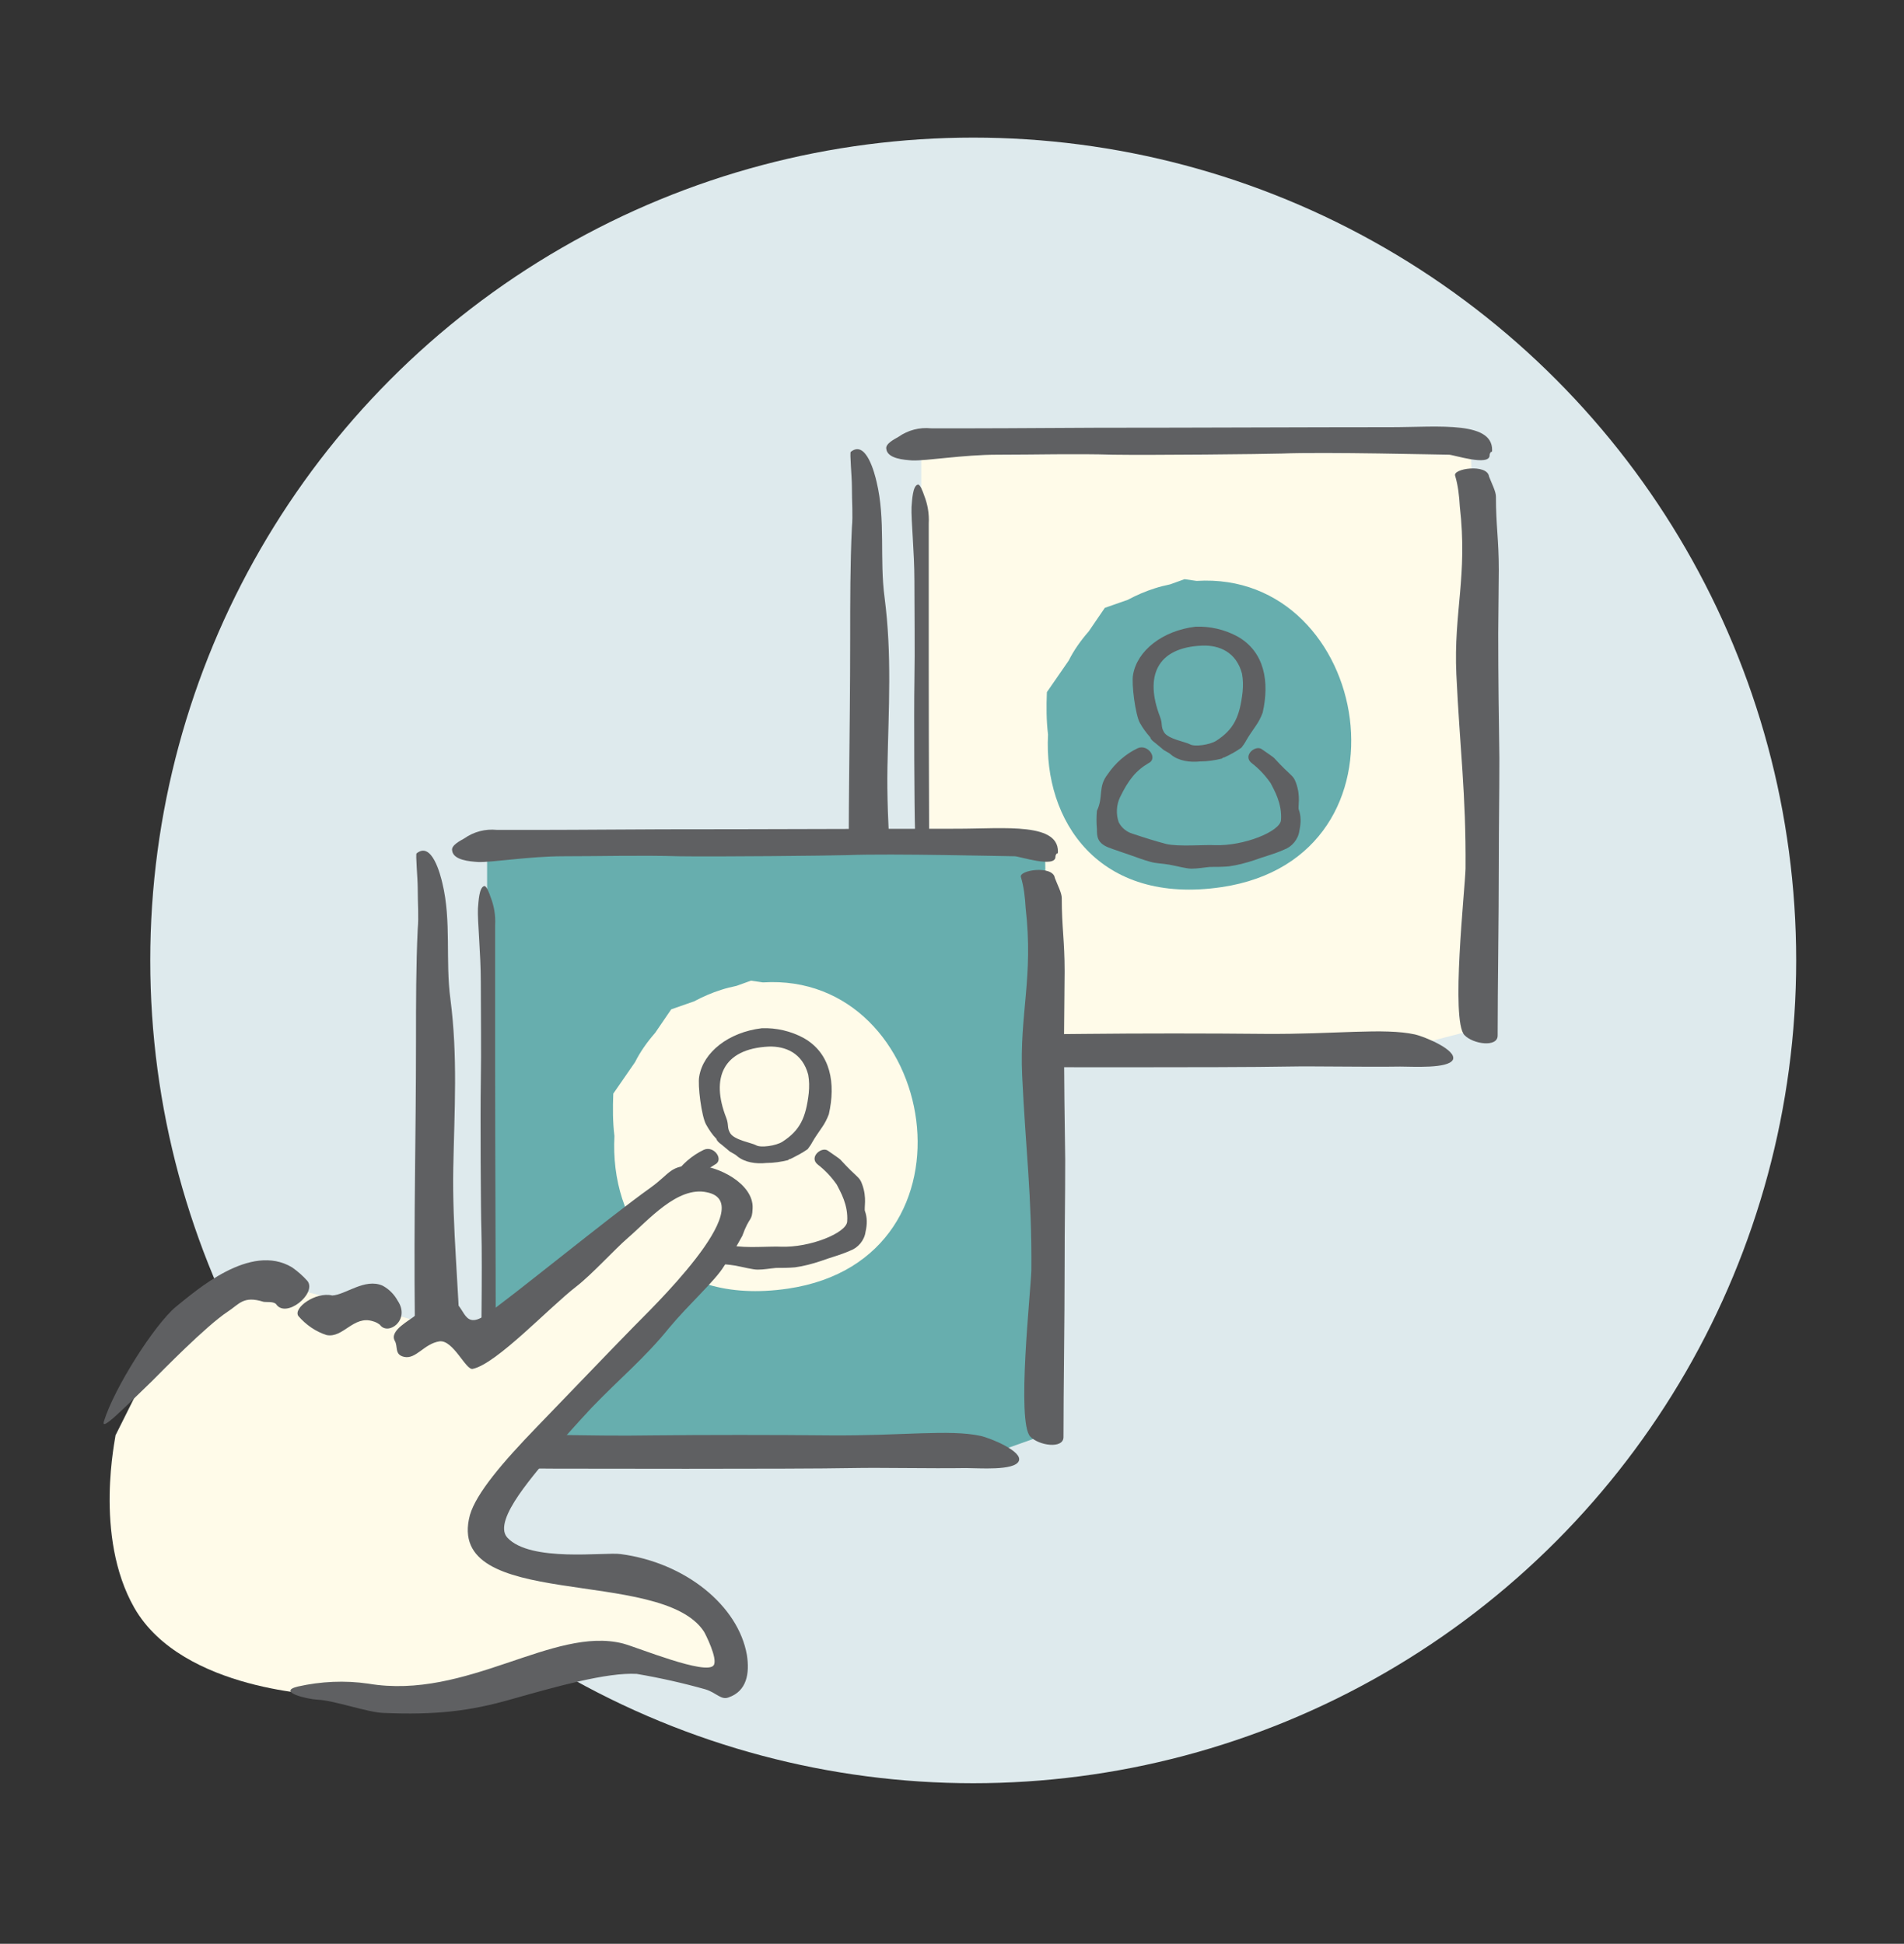 <?xml version="1.0" encoding="utf-8"?>
<!-- Generator: Adobe Illustrator 25.1.0, SVG Export Plug-In . SVG Version: 6.00 Build 0)  -->
<svg version="1.1" id="Calque_1" xmlns="http://www.w3.org/2000/svg" xmlns:xlink="http://www.w3.org/1999/xlink" x="0px" y="0px"
	 viewBox="0 0 332 339" style="enable-background:new 0 0 332 339;" xml:space="preserve">
<rect x="0" y="0" width="332" height="339" fill="#333333" stroke="none"/>
<style type="text/css">
	.st0{fill-rule:evenodd;clip-rule:evenodd;fill:#DEEAED;}
	.st1{fill-rule:evenodd;clip-rule:evenodd;fill:#FFFBE9;}
	.st2{fill-rule:evenodd;clip-rule:evenodd;fill:#67AEAE;}
	.st3{fill-rule:evenodd;clip-rule:evenodd;fill:#5F6062;}
	.st4{fill-rule:evenodd;clip-rule:evenodd;fill:#FFFFFF;}
	.st5{fill:#FFFFFF;}
	.st6{fill:#FFFBE9;}
	.st7{fill:#67AEAE;}
	.st8{fill:#5F6062;}
	.st9{fill-rule:evenodd;clip-rule:evenodd;fill:#FEFEFE;}
	.st10{fill-rule:evenodd;clip-rule:evenodd;fill:#FDFDFD;}
	.st11{fill-rule:evenodd;clip-rule:evenodd;fill:#FCFCFC;}
	.st12{fill-rule:evenodd;clip-rule:evenodd;fill:#FBFBFB;}
	.st13{fill-rule:evenodd;clip-rule:evenodd;fill:#FAFAFA;}
	.st14{fill-rule:evenodd;clip-rule:evenodd;fill:#F9F9F9;}
	.st15{fill-rule:evenodd;clip-rule:evenodd;fill:#F8F8F8;}
	.st16{fill-rule:evenodd;clip-rule:evenodd;fill:#F7F7F7;}
	.st17{fill-rule:evenodd;clip-rule:evenodd;fill:#F6F6F6;}
	.st18{fill-rule:evenodd;clip-rule:evenodd;fill:#F5F5F5;}
	.st19{fill-rule:evenodd;clip-rule:evenodd;fill:#F4F4F4;}
	.st20{fill-rule:evenodd;clip-rule:evenodd;fill:#F3F3F3;}
	.st21{fill-rule:evenodd;clip-rule:evenodd;fill:#F2F2F2;}
	.st22{fill-rule:evenodd;clip-rule:evenodd;fill:#F1F1F1;}
	.st23{fill-rule:evenodd;clip-rule:evenodd;fill:#F0F0F0;}
	.st24{fill-rule:evenodd;clip-rule:evenodd;fill:#EFEFEF;}
	.st25{fill-rule:evenodd;clip-rule:evenodd;fill:#EEEEEE;}
	.st26{fill-rule:evenodd;clip-rule:evenodd;fill:#EDEDED;}
	.st27{fill-rule:evenodd;clip-rule:evenodd;fill:#ECECEC;}
	.st28{fill-rule:evenodd;clip-rule:evenodd;fill:#EBEBEB;}
	.st29{fill-rule:evenodd;clip-rule:evenodd;fill:#EAEAEA;}
	.st30{fill-rule:evenodd;clip-rule:evenodd;fill:#E9E9E9;}
	.st31{fill-rule:evenodd;clip-rule:evenodd;fill:#E8E8E8;}
	.st32{fill-rule:evenodd;clip-rule:evenodd;fill:#E7E7E7;}
	.st33{fill-rule:evenodd;clip-rule:evenodd;fill:#E6E6E6;}
	.st34{fill-rule:evenodd;clip-rule:evenodd;fill:#E5E5E5;}
	.st35{fill-rule:evenodd;clip-rule:evenodd;fill:#E4E4E4;}
	.st36{fill-rule:evenodd;clip-rule:evenodd;fill:#E3E3E3;}
	.st37{fill-rule:evenodd;clip-rule:evenodd;fill:#E2E2E2;}
	.st38{fill-rule:evenodd;clip-rule:evenodd;fill:#E1E1E1;}
	.st39{fill-rule:evenodd;clip-rule:evenodd;fill:#E0E0E0;}
	.st40{fill-rule:evenodd;clip-rule:evenodd;fill:#DFDFDF;}
	.st41{fill-rule:evenodd;clip-rule:evenodd;fill:#DEDEDE;}
	.st42{fill-rule:evenodd;clip-rule:evenodd;fill:#E0DBC7;}
</style>
<circle class="st0" cx="1259.7" cy="167.5" r="143.5"/>
<circle class="st0" cx="892.7" cy="167.5" r="143.5"/>
<circle class="st0" cx="529.7" cy="167.5" r="143.5"/>
<circle class="st0" cx="169.7" cy="167.5" r="143.5"/>
<g id="Groupe_210_1_" transform="translate(-228.962 -210.766)">
	<g id="Groupe_208_1_" transform="translate(304.607 210.766)">
		<g id="Groupe_207_1_" transform="translate(0 1.412)">
			<path id="Tracé_2973_1_" class="st1" d="M85,77.6v90.5l0.2,11.2l22.3,2.9l60.8-0.6l15.8-4.1l-3.3-100.9l-86.4-2.2L85,77.6
				L85,77.6z"/>
			<path id="Tracé_2974_1_" class="st2" d="M137.4,153.3c34.9-5.2,26.1-55.3-4.4-53.4l-2.1-0.3l-2.5,0.9c-0.9,0.2-1.8,0.4-2.7,0.7
				c-1.6,0.5-3.2,1.2-4.7,2l-4,1.4l-2.8,4.1c-1.4,1.6-2.6,3.3-3.5,5.1l-3.8,5.5c-0.1,2.5-0.1,4.9,0.2,7.4
				C106.3,141.7,115.9,156.5,137.4,153.3z"/>
			<path id="Tracé_2975_1_" class="st3" d="M171.1,179c-5.5-1.2-13.7,0-26.3-0.1c-9.7-0.1-21.9-0.1-31,0c-5.7,0.1-11.5,0-17.2-0.1
				c-2.9,0-5.8-0.4-8.7-0.3c-2.1,0-5.4,0.8-7.2-0.3c-1.3-0.8-1-5.3-1-6.5c0-3,0.6-5.2,0.6-8.2c-0.2-10.3-1.4-20.9-1.2-31.2
				c0.2-10.2,0.8-19.5-0.5-29.5c-0.9-6.7,0.2-13.6-1.4-20.2c-0.3-1.3-1.8-7.4-4.5-5.2c-0.2,0.1,0.2,4.4,0.2,6c0,3,0.2,4.9,0,7.2
				c-0.3,6.2-0.3,13.1-0.3,19.3c0,17.5-0.4,29.6-0.2,49.2c0.1,4.5,0.5,10.8,0.5,16c0,2.8-0.5,9.4,5.6,9.4c4.5,0,12.9,0.2,18.3,0.2
				c2,0,41.8,0.1,51.9-0.1c5.2-0.1,13.3,0.1,19.8,0c2.2,0,8.4,0.4,9.2-1.2C178.4,181.7,172.8,179.4,171.1,179L171.1,179z"/>
			<path id="Tracé_2976_1_" class="st3" d="M185.6,109c0-1.6,0.1-9.2,0.1-11c0-5.4-0.5-7.7-0.5-12.8c0-0.9-0.7-2.2-1.2-3.5
				c-0.3-2.3-6.5-1.4-5.9-0.1c0.5,1.7,0.7,3.5,0.8,5.3c1.4,12.2-1.1,18.4-0.6,29.3c0.6,12.9,1.7,20.8,1.6,33.9
				c-0.1,3.7-2.6,26.4-0.2,29c1.5,1.6,5.8,2.2,5.8,0.1c0-8.7,0.2-19.8,0.2-29.9c0-7.9,0.1-10.9,0.1-18.5
				C185.7,124,185.6,116.8,185.6,109L185.6,109z"/>
			<g id="Groupe_206_1_" transform="translate(43.325 33.384)">
				<path id="Tracé_2977_1_" class="st3" d="M82.5,94.8c0.4,0.3,0.8,0.7,1.2,1c0.4,0.4,1.1,0.6,1.5,1c1.3,1.1,3.3,1.4,5.1,1.2
					c1.3,0,2.6-0.2,3.8-0.5c0.1-0.1,0.2-0.2,0.4-0.2c1.1-0.5,2-1,3-1.7c0.3-0.4,0.6-0.8,0.8-1.2c0.5-0.9,1.1-1.7,1.7-2.6
					c0.5-0.7,0.9-1.5,1.2-2.3c1.2-5.3,0.4-10.6-4.4-13.3c-2.2-1.2-4.8-1.8-7.3-1.7c-5.8,0.7-10.2,4.2-10.9,8.4
					c-0.3,1.5,0.4,7,1.2,8.4c0.5,0.9,1.1,1.7,1.8,2.5C81.7,94.2,82.1,94.5,82.5,94.8L82.5,94.8z M90.7,77.8c2.9-0.1,5.9,1.1,6.9,4.9
					c0.2,1.1,0.2,2.1,0.1,3.2c-0.5,4.3-1.5,6.5-4.6,8.5c-1.1,0.7-3.8,1.1-4.6,0.6c-0.7-0.4-3.8-0.9-4.5-2.1c-0.6-1-0.2-1.4-0.7-2.7
					C80.6,83.2,82.7,78.1,90.7,77.8L90.7,77.8z"/>
				<path id="Tracé_2978_1_" class="st3" d="M107.5,106.4c-0.2-0.4,0.4-2.3-0.5-4.7c-0.5-1.4-0.8-1-3.8-4.3
					c-0.2-0.2-1.1-0.8-2.1-1.5c-1.1-0.9-3.5,1.1-1.8,2.4c1.3,1,2.4,2.2,3.3,3.5c0.6,1.2,2,3.5,1.8,6.4c-0.1,2-6.5,4.6-11.6,4.4
					c-1.7-0.1-6.2,0.3-8.4-0.2c-1.9-0.5-3.5-1-5.9-1.8c-1-0.3-1.9-1-2.4-2c-0.5-1.4-0.4-3,0.2-4.3c1.5-3.1,2.8-4.7,5-6
					c1.7-0.8-0.1-3.4-1.9-2.6c-2.1,1-3.9,2.6-5.2,4.5c-1.8,2.3-0.7,3.9-1.9,6.4c-0.1,1.1-0.1,2.1,0,3.2c0,1.2,0,2.4,2,3.2
					c1,0.4,2.9,1,4,1.4c1.1,0.4,2.2,0.8,3.3,1.1c1,0.3,2.2,0.3,3.3,0.5c1.6,0.3,3,0.7,3.9,0.7c1.1,0,2.1-0.2,3.2-0.3
					c1.1,0,2.2,0,3.3-0.1c1.5-0.2,3-0.6,4.5-1.1c1.6-0.6,3.3-1,5.1-1.8c1.4-0.5,2.5-1.8,2.7-3.3
					C107.9,108.7,107.9,107.5,107.5,106.4L107.5,106.4z"/>
			</g>
			<path id="Tracé_2979_1_" class="st3" d="M83.8,168.4c0,0.7-1.2,6.2-0.1,6.2c0.3,0,0.5,0.4,0.2,0.4c3.2,0.6,2.5-8.1,2.5-15.2
				c0-13-0.1-28.9-0.1-44.7c0-3,0-13,0-18.5c0-2.7,0-3.9,0-6.7c0.1-1.7-0.2-3.4-0.8-4.9c-0.2-0.6-0.7-2-1.1-1.9
				c-0.9,0.2-1,2.7-1.1,3.9c-0.1,2.2,0.5,7.8,0.5,12.9c0,5.8,0.1,11.7,0,17.5c-0.1,5.6,0,22.9,0.1,25.6
				C84.1,149.5,83.8,167.4,83.8,168.4L83.8,168.4z"/>
		</g>
		<path id="Tracé_2980_1_" class="st3" d="M177,79.3c0.8,0,7.1,2.1,7.1,0.1c0-0.5,0.5-0.9,0.4-0.4c0.7-5.7-9.3-4.5-17.5-4.5
			c-15,0-33.2,0.1-51.4,0.1c-3.4,0-15,0.1-21.2,0.1c-3.2,0-4.5,0-7.7,0c-2-0.2-4,0.3-5.7,1.5c-0.7,0.4-2.3,1.2-2.1,2.1
			c0.2,1.7,3.1,1.9,4.5,2c2.5,0.1,8.9-1,14.9-1c6.7,0,13.5-0.2,20.2,0c6.4,0.1,26.3-0.1,29.4-0.2C155.2,78.8,175.8,79.3,177,79.3
			L177,79.3z"/>
	</g>
	<path id="Tracé_2981_1_" class="st2" d="M313.9,359.8v90.5l0.2,11.2l22.3,2.9l60.8-0.6l15.8-4.1l-3.3-100.9l-86.4-2.2L313.9,359.8
		L313.9,359.8z"/>
	<path id="Tracé_2982_1_" class="st1" d="M366.4,435.5c34.9-5.2,26.1-55.3-4.4-53.4l-2.1-0.3l-2.5,0.9c-0.9,0.2-1.8,0.4-2.7,0.7
		c-1.6,0.5-3.2,1.2-4.7,2l-4,1.4l-2.8,4.1c-1.4,1.6-2.6,3.3-3.5,5.1l-3.8,5.5c-0.1,2.5-0.1,4.9,0.2,7.4
		C335.3,423.9,344.8,438.7,366.4,435.5z"/>
	<path id="Tracé_2983_1_" class="st2" d="M401.9,359.3c0.3,5-0.8,24.1-0.8,25s0.3,28.4-0.3,35.1s1.9,34.9,0.1,35.1
		c-5.9,0.5-23.5-0.5-27.8-0.3s-21.5,0.4-27.8,0.4c-6.2,0-16-1.6-20.5-0.9c-3.7,4.6-1.5,7.8-1.5,7.8l8.6,2.2l71.1,0.2l9-3.2
		l-0.8-102.5L401.9,359.3L401.9,359.3z"/>
	<path id="Tracé_2984_1_" class="st3" d="M400,461.2c-5.5-1.2-13.7,0-26.3-0.1c-9.7-0.1-21.9-0.1-31,0c-5.7,0.1-11.5,0-17.2-0.1
		c-2.9,0-5.8-0.4-8.7-0.3c-2.1,0-5.4,0.8-7.2-0.3c-1.3-0.8-1-5.3-1-6.5c0-3,0.6-5.2,0.6-8.2c-0.2-10.3-1.4-20.9-1.2-31.2
		c0.2-10.2,0.8-19.5-0.5-29.5c-0.9-6.7,0.2-13.6-1.4-20.2c-0.3-1.3-1.8-7.4-4.5-5.2c-0.2,0.1,0.2,4.4,0.2,6c0,3,0.2,4.9,0,7.2
		c-0.3,6.2-0.3,13.1-0.3,19.3c0,17.5-0.4,29.6-0.2,49.2c0.1,4.5,0.5,10.8,0.5,16c0,2.8-0.5,9.4,5.6,9.4c4.5,0,12.9,0.2,18.3,0.2
		c2,0,41.8,0.1,51.9-0.1c5.2-0.1,13.3,0.1,19.8,0c2.2,0,8.4,0.5,9.2-1.2C407.4,463.9,401.7,461.6,400,461.2L400,461.2z"/>
	<path id="Tracé_2985_1_" class="st3" d="M405.9,360.1c0.8,0,7.1,2.1,7.1,0.1c0-0.5,0.5-0.9,0.4-0.4c0.7-5.7-9.3-4.5-17.5-4.5
		c-15,0-33.2,0.1-51.4,0.1c-3.4,0-15,0.1-21.2,0.1c-3.2,0-4.5,0-7.7,0c-2-0.2-4,0.3-5.7,1.5c-0.7,0.4-2.3,1.2-2.1,2.1
		c0.2,1.7,3.1,1.9,4.5,2c2.5,0.1,8.9-1,14.9-1c6.7,0,13.5-0.2,20.2,0c6.4,0.1,26.3-0.1,29.4-0.2
		C384.2,359.6,404.8,360.1,405.9,360.1L405.9,360.1z"/>
	<path id="Tracé_2986_1_" class="st3" d="M414.5,391.2c0-1.6,0.1-9.2,0.1-11c0-5.4-0.5-7.7-0.5-12.8c0-0.9-0.7-2.2-1.2-3.5
		c-0.3-2.3-6.5-1.4-5.9-0.1c0.5,1.7,0.7,3.5,0.8,5.3c1.4,12.2-1.1,18.4-0.6,29.3c0.6,12.9,1.7,20.8,1.6,33.9
		c-0.1,3.7-2.6,26.4-0.2,29c1.5,1.6,5.8,2.2,5.8,0.1c0-8.7,0.2-19.8,0.2-29.9c0-7.9,0.1-10.9,0.1-18.5
		C414.6,406.2,414.5,399,414.5,391.2L414.5,391.2z"/>
	<g id="Groupe_209_1_" transform="translate(272.287 315.592)">
		<path id="Tracé_2987_1_" class="st1" d="M90.8,75.4l-8,3.8l-2.3,5.5l1.6,7.4l7.1,5.5l4.2-1.3l5.2-5.8l0.3-7.7l-1.7-4.3l-4.4-2.6
			L90.8,75.4L90.8,75.4z"/>
		<path id="Tracé_2988_1_" class="st3" d="M82.5,94.8c0.4,0.3,0.8,0.7,1.2,1c0.4,0.4,1.1,0.6,1.5,1c1.3,1.1,3.3,1.4,5.1,1.2
			c1.3,0,2.6-0.2,3.8-0.5c0.1-0.1,0.2-0.2,0.4-0.2c1-0.5,2-1,3-1.7c0.3-0.4,0.6-0.8,0.8-1.2c0.5-0.9,1.1-1.7,1.7-2.6
			c0.5-0.7,0.9-1.5,1.2-2.3c1.2-5.3,0.4-10.6-4.4-13.3c-2.2-1.2-4.8-1.8-7.3-1.7c-5.8,0.7-10.2,4.2-10.9,8.4c-0.3,1.5,0.4,7,1.2,8.4
			c0.5,0.9,1.1,1.8,1.8,2.5C81.7,94.2,82.1,94.5,82.5,94.8L82.5,94.8z M90.7,77.7c2.9-0.1,5.9,1.1,6.9,4.9c0.2,1.1,0.2,2.1,0.1,3.2
			c-0.5,4.3-1.5,6.5-4.6,8.5c-1.1,0.7-3.8,1.1-4.6,0.6c-0.7-0.4-3.8-0.9-4.5-2.1c-0.6-1-0.2-1.4-0.7-2.7
			C80.6,83.2,82.7,78.1,90.7,77.7L90.7,77.7z"/>
		<path id="Tracé_2989_1_" class="st3" d="M107.5,106.4c-0.2-0.5,0.4-2.3-0.5-4.7c-0.5-1.4-0.8-1-3.8-4.3c-0.2-0.2-1.1-0.8-2.1-1.5
			c-1.1-0.9-3.5,1.1-1.8,2.4c1.3,1,2.4,2.2,3.3,3.5c0.6,1.2,2,3.5,1.8,6.4c-0.1,2-6.5,4.6-11.6,4.4c-1.7-0.1-6.2,0.3-8.4-0.2
			c-2-0.5-4-1.1-5.9-1.8c-1-0.3-1.9-1-2.4-2c-0.5-1.4-0.4-3,0.2-4.3c1.5-3.1,2.8-4.7,5-6c1.7-0.8-0.1-3.4-1.9-2.6
			c-2.1,1-3.9,2.6-5.2,4.5c-1.8,2.3-0.7,3.9-1.9,6.4c-0.1,1.1-0.1,2.1,0,3.2c0,1.2,0,2.4,2,3.2c1,0.4,2.9,1,4,1.4
			c1.1,0.4,2.2,0.8,3.3,1c1,0.3,2.2,0.3,3.3,0.5c1.6,0.3,3,0.7,3.9,0.7c1.1,0,2.1-0.2,3.2-0.3c1.1,0,2.2,0,3.3-0.1
			c1.5-0.2,3-0.6,4.5-1.1c1.6-0.6,3.3-1,5.1-1.8c1.4-0.5,2.5-1.8,2.7-3.3C107.9,108.7,107.9,107.5,107.5,106.4L107.5,106.4z"/>
	</g>
	<path id="Tracé_2990_1_" class="st3" d="M312.8,450.6c0,0.7-1.2,6.2-0.1,6.2c0.3,0,0.5,0.4,0.2,0.4c3.2,0.6,2.5-8.1,2.5-15.2
		c0-13-0.1-28.9-0.1-44.7c0-3,0-13,0-18.5c0-2.7,0-3.9,0-6.7c0.1-1.7-0.2-3.4-0.8-4.9c-0.2-0.6-0.7-2-1.1-1.9
		c-0.9,0.2-1,2.7-1.1,3.9c-0.1,2.2,0.5,7.8,0.5,12.9c0,5.8,0.1,11.7,0,17.5c-0.1,5.6,0,22.9,0.1,25.6
		C313.1,431.7,312.8,449.6,312.8,450.6L312.8,450.6z"/>
</g>
<g id="Groupe_211_1_" transform="translate(78.936 379.835)">
	<path id="Tracé_2991_1_" class="st1" d="M-55.5-99.4c8.4,14.6,33.3,15.2,33.3,15.2L3-84.9l25-6.4l20.1,4.1l-0.7-8.8l-4.9-5.7
		l-9.5-3.5l-14.8-0.1l-11.1-4.7l1.2-6.1l24.3-29l17-21.1l-3.8-6.7l-6.8-0.8l-16.4,15.3L6.9-147.3l-8.4-0.8l-12-3.4l-17.9-4.5
		l-16.4,4.5l-11,22C-58.7-129.4-62.7-112-55.5-99.4L-55.5-99.4z"/>
	<path id="Tracé_2992_1_" class="st3" d="M-25.3-156.4c-0.8-0.9-1.7-1.7-2.7-2.4c-7.3-4.4-16.8,4.1-20.3,6.9
		C-52-148.8-59-137.8-60.8-132c-0.7,2.1,3.7-2.5,8.4-7c1.7-1.7,9.4-9.6,13.2-12.1c2-1.3,2.7-2.8,6.2-1.7c0.5,0.1,1.7-0.1,2.2,0.4
		C-29.1-149.8-23.7-154.2-25.3-156.4L-25.3-156.4z"/>
	<path id="Tracé_2993_1_" class="st3" d="M-12.2-155.6c-3.1-1.4-6.5,1.6-8.8,1.7c-2.9-0.7-6.9,2.2-5.9,3.6c1.3,1.5,3,2.7,4.9,3.3
		c2.9,0.6,4.7-3.5,8.1-2.4c0.4,0.1,0.8,0.3,1.2,0.6c1.4,2,5.4-0.8,3.1-4.2C-10.2-154.1-11.1-155-12.2-155.6L-12.2-155.6z"/>
	<path id="Tracé_2994_1_" class="st3" d="M51.3-91.2c-1.5-8.6-10.7-16.1-22-17.6c-2.7-0.4-15.8,1.5-19.8-2.9
		c-2.7-3.1,5.5-11.7,7.7-14.7c1.6-2,4.4-5.1,7-7.9c4.8-5,9.4-8.8,13.5-13.9c3.4-4.1,8.1-8.3,9.6-10.8c1.2-1.7,2.2-3.5,3.2-5.3
		c1.3-3.6,1.7-2.4,1.8-4.8c0.2-4.3-6.1-7.5-10-7.5c-4.5,0-4.2,1.3-7.8,3.9c-7.3,5.2-24.5,19.3-28.9,22.3c-4.2,2.8-3.3-2.7-6.4-2.6
		c-2.4,0.1-3.6,1.6-5.6,2.5c-1,0.9-4.7,2.7-3.7,4.5c0.6,1-0.1,2.4,1.6,2.8c2.1,0.5,3.5-2.3,6.2-2.7c2.4-0.3,4.6,5.1,5.8,4.8
		c4.2-0.9,13.3-10.7,18.1-14.4c2.7-2.1,6.7-6.5,8.9-8.4c3.6-3.1,8.7-9.1,13.8-8c9.7,1.9-10.6,21.2-12.7,23.4
		c-4.7,4.8-10.9,11.3-16.9,17.5c-6,6.2-10.6,11.6-11.7,15.4c-4.5,16.9,33.3,8.9,40.8,20.3c0.2,0.3,2.5,4.8,1.7,5.9
		c-1.3,1.8-13.2-3.1-15.8-3.8c-12.2-3.1-27.2,9.9-44.4,7c-4.1-0.6-8.3-0.4-12.3,0.5c-3.7,0.9,1.5,2.2,3.5,2.3
		c2.7,0.1,8.7,2.2,11.3,2.3C-3-80.7,3-81.4,10.3-83.5c7.8-2.2,16.6-4.7,21.8-4.4c4.1,0.7,8.1,1.6,12,2.7c1.9,0.6,2.7,1.9,4,1.4
		C51.3-84.9,51.8-88,51.3-91.2L51.3-91.2z"/>
</g>
<g id="Groupe_218" transform="translate(-160.3 -64.734)">
	<g id="Groupe_212" transform="translate(284.774 66.216)">
		<path id="Tracé_3000" class="st1" d="M416,89v106.5l0.3,12.2l24.3,3.2l76.1-0.6l17.2-4.5L530.3,88l-104-2.3L416,89L416,89z"/>
		<path id="Tracé_3001" class="st3" d="M535.4,123.2c0-1.8,0.1-10,0.1-12c0-5.9-0.6-8.3-0.6-14c0-1-0.8-2.4-1.3-3.8
			c-0.3-2.5-7.1-1.5-6.5-0.1c0.5,1.9,0.8,3.8,0.9,5.8c1.6,13.3-1.2,20-0.6,31.9c0.7,14,1.9,30.7,1.7,44.8
			c-0.1,4.1-2.8,28.7-0.2,31.6c1.6,1.8,6.3,2.4,6.3,0.2c0-9.4,0.2-21.6,0.2-32.5c0-8.6,0.1-19.8,0.1-28.1
			C535.5,139.6,535.4,131.7,535.4,123.2L535.4,123.2z"/>
		<path id="Tracé_3002" class="st3" d="M414.7,195.9c0,0.8-1.3,6.7-0.1,6.7c0.3,0,0.5,0.4,0.2,0.4c3.5,0.6,2.7-8.8,2.7-16.6
			c0-14.2-0.1-39.4-0.1-56.6c0-3.2,0-14.2,0-20.1c0-3,0-4.3,0-7.3c0.1-1.8-0.2-3.7-0.9-5.4c-0.2-0.7-0.8-2.1-1.3-2
			c-1,0.2-1.1,2.9-1.2,4.3c-0.1,2.4,0.6,8.5,0.6,14.1c0,6.3,0.1,12.8,0,19.1c-0.1,6.1,0,24.9,0.1,27.8
			C415,167.4,414.7,194.8,414.7,195.9L414.7,195.9z"/>
	</g>
	<g id="Groupe_214" transform="translate(160.3 64.734)">
		<g id="Groupe_213" transform="translate(2.088 1.483)">
			<path id="Tracé_3003" class="st1" d="M399.6,89v106.5l0.3,12.2l26.9,3.2l73.2-0.6l18.5-1.6L515.1,88l-104-2.3L399.6,89L399.6,89
				z"/>
			<path id="Tracé_3004" class="st3" d="M519.1,102.1c0-0.8,1.3-6.7,0.1-6.7c-0.3,0-0.5-0.4-0.2-0.4c-3.5-0.6-2.7,8.8-2.7,16.6
				c0,14.2,0.1,31.4,0.1,48.6c0,3.2,0,22.1,0,28.1c0,3,0,4.3,0,7.3c-0.1,1.8,0.2,3.7,0.9,5.4c0.2,0.7,0.8,2.1,1.3,2
				c1-0.2,1.1-2.9,1.2-4.3c0.1-2.4-0.6-8.5-0.6-14.1c0-6.3-0.1-20.7,0-27c0.1-6.1,0-24.9-0.1-27.8
				C518.8,122.7,519.1,103.2,519.1,102.1L519.1,102.1z"/>
		</g>
		<path id="Tracé_3005" class="st3" d="M639.6,85.7c-16.3,0-46.1,0.1-65.9,0.1c-3.7,0-21.2,0.1-28.1,0.1c-3.4,0-4.9,0.1-8.4,0
			c-5.1-0.1-7.2,1-8,2.2c-2.2-3.4-11.1-2.5-18.6-2.5c-16.3,0-44.5,0.2-64.3,0.2c-3.7,0-16.3,0.1-23.1,0.1c-3.4,0-4.9,0-8.4,0
			c-2.2-0.2-4.4,0.4-6.2,1.6c-0.8,0.4-2.5,1.4-2.3,2.2c0.3,1.8,3.3,2,4.9,2.1c2.8,0.1,9.7-1,16.2-1c7.3,0,14.7-0.2,22,0
			c7,0.2,28.7-0.1,32-0.2c8.1-0.3,38.9,0.1,40.1,0.1c4.3,0.1,5.2,1,5.4,1.7c0.1,1.5,0.2,3.3,0.2,4.3c0,3.3,0.2,5.3,0,7.8
			c-0.4,6.7-0.3,14.3-0.3,21c0,19.1-0.5,40.2-0.2,61.6c0.1,4.9,0.5,11.7,0.5,17.4c0,1.4,0,2.8,0.1,4.3c-6-1.1-14.7,0.2-27.9,0
			c-10.5-0.1-45.1-0.2-55,0c-6.2,0.1-12.5,0-18.8-0.1c-3.1,0-6.3-0.4-9.4-0.4c-2.3,0-5.8,0.9-7.8-0.3c-1.4-0.9-1.1-5.8-1.1-7.1
			c0-3.3,0.7-5.7,0.6-9c-0.3-11.2-1.5-30.8-1.3-41.9c0.2-11.1,0.8-21.2-0.6-32.1c-0.9-7.3,0.2-14.8-1.5-22c-0.3-1.4-2-8-4.9-5.7
			c-0.2,0.1,0.2,4.7,0.2,6.5c0,3.3,0.2,5.3,0,7.8c-0.4,6.7-0.3,14.3-0.3,21c0,19.1-0.5,40.2-0.2,61.6c0.1,4.9,0.5,11.7,0.5,17.4
			c0,3-0.6,10.2,6.1,10.2c4.9,0,14.1,0.2,19.9,0.2c2.2,0,66.8,0.1,77.8-0.1c5.7-0.1,14.5,0.1,21.6,0c2.5,0.1,4.9,0,7.4-0.2
			c0.2,0,0.4,0,0.6,0c4.9,0,14.1,0.2,19.9,0.2c2.2,0,45.5,0.1,56.5-0.1c5.7-0.1,14.5,0.1,21.6,0c2.4,0,19.1,0.5,20-1.3
			c0.8-1.7-5.4-4.2-7.2-4.6c-6-1.4-24.9,0-38.6-0.1c-10.5-0.1-23.9-0.2-33.8,0c-6.2,0.1-12.5,0-18.7-0.1c-3.1,0-6.3-0.4-9.4-0.4
			c-2.3,0-5.8,0.9-7.8-0.3c-1.4-0.9-1.1-5.8-1.1-7.1c0-3.3,0.7-5.7,0.6-9c-0.3-11.2-1.5-30.8-1.3-41.9c0.2-11.1,0.7-21.2-0.6-32.1
			c-0.9-7.2,1-18.2-0.5-25c0-0.8,0.3-1.2,0.9-1.1c2.8,0.1,9.7-1,16.2-1c7.3,0,19.6-0.2,26.9,0c7,0.2,38.6-0.1,42-0.2
			c8.1-0.3,30.6,0.2,31.8,0.3c0.9,0,7.7,2.3,7.7,0.2c0-0.6,0.5-1,0.4-0.4C659.4,84.3,648.6,85.7,639.6,85.7z"/>
	</g>
	<path id="Tracé_3006" class="st4" d="M579.2,170l-0.5,30.8l2.9,8.3l86.4,0.3l0.9-27l-1.6-12.2l-80.2-1.2L579.2,170z"/>
	<path id="Tracé_3007" class="st3" d="M670.3,194.1c0-9.9,1.3-27.4-3.9-27.4c-3.2,0-8.9,0.1-11.5,0.1c-5.1,0-65.9-0.3-70.4-0.2
		c-2.6,0.1-7.6-0.7-7.6,3.4c0,5.6,0.3,23.7,0.3,32.2c0,8.6-1.8,10.1,6.9,10.1c5.6,0,73.9,0.2,77.8,0c3.9-0.2,7.3-0.6,7.9-1.3
		C671.2,209.1,670.3,198.2,670.3,194.1L670.3,194.1z M665.6,207.2c-0.3,0.4-67.2,0.2-69.7,0.4c-4.7,0.5-10.2-0.4-14-0.4
		c-0.3,0-0.2-1.1-0.2-1.3c0-0.6-0.4-0.8-0.4-1.4c0-1.5,0-2.7,0.1-3.8c0.2-5.1,0.2-17.4,0.1-22.5c-0.1-1.6-0.1-3.1-0.1-4.7
		c0-0.8,0.4-1.6,1.1-2c1.1-0.4,2.2-0.6,3.3-0.5c3,0,66.9,0.4,71.1,0.2c1.6-0.1,7.5-0.5,8.3,0.5c0.7,0.9,0.6,2.6,0.7,3.6
		c0.1,1.7,0,3.4,0,5.1c0,3.3,0,13.7,0.2,17c0.1,1.8,0,3.5,0.1,5.3C666.2,204.2,666.6,206,665.6,207.2L665.6,207.2z"/>
	<g id="Groupe_215" transform="translate(295.055 80.175)">
		<path id="Tracé_3008" class="st5" d="M417.6,90.7l-0.5,81l2.9,8.3l86.4,0.3l0.9-77.2l-1.6-12.2l-80.2-1.2L417.6,90.7L417.6,90.7z
			"/>
		<path id="Tracé_3009" class="st3" d="M508.7,165c0-9.9,1.3-77.6-3.9-77.6c-3.2,0-8.9,0.1-11.5,0.1c-5.1,0-65.9-0.3-70.4-0.2
			c-2.6,0.1-7.6-0.7-7.6,3.4c0,5.6,0.3,73.9,0.3,82.4c0,8.6-1.8,10.1,6.9,10.1c5.6,0,73.9,0.2,77.8,0c3.9-0.2,7.3-0.6,7.9-1.3
			C509.5,180,508.7,169.1,508.7,165L508.7,165z M504,178.1c-0.3,0.4-67.2,0.2-69.7,0.4c-4.7,0.5-10.2-0.4-14-0.4
			c-0.4,0-0.3-1.1-0.3-1.3c0-0.6-0.4-0.8-0.4-1.4c0-1.5,0-2.7,0.1-3.8c0.2-5.1,0.2-67.6,0.1-72.7c-0.1-1.6-0.1-3.1-0.1-4.7
			c0-0.8,0.4-1.6,1.1-2c1.1-0.4,2.2-0.6,3.3-0.5c3,0,66.9,0.4,71.1,0.2c1.6-0.1,7.5-0.5,8.3,0.5c0.7,0.9,0.6,2.6,0.7,3.6
			c0.1,1.7,0,3.4,0,5.1c0,3.3,0,63.9,0.2,67.2c0.1,1.8,0,3.5,0.1,5.3C504.6,175.1,505,177,504,178.1L504,178.1z"/>
	</g>
	<path id="Tracé_3010" class="st4" d="M579.2,222.4l-0.5,30.8l2.9,8.3l86.4,0.3l0.9-27l-1.6-12.2l-80.2-1.2L579.2,222.4
		L579.2,222.4z"/>
	<path id="Tracé_3011" class="st3" d="M670.3,246.5c0-9.9,1.3-27.4-3.9-27.4c-3.2,0-8.9,0.1-11.5,0.1c-5.1,0-65.9-0.3-70.4-0.2
		c-2.6,0.1-7.6-0.7-7.6,3.4c0,5.6,0.3,23.7,0.3,32.2c0,8.6-1.8,10.1,6.9,10.1c5.6,0,73.9,0.2,77.8,0c3.9-0.2,7.3-0.6,7.9-1.3
		C671.2,261.4,670.3,250.5,670.3,246.5L670.3,246.5z M665.6,259.6c-0.3,0.4-67.2,0.2-69.7,0.4c-4.7,0.5-10.2-0.4-14-0.4
		c-0.3,0-0.2-1.1-0.2-1.3c0-0.6-0.4-0.8-0.4-1.4c0-1.5,0-2.7,0.1-3.8c0.2-5.1,0.2-17.4,0.1-22.5c-0.1-1.6-0.1-3.1-0.1-4.7
		c0-0.8,0.4-1.6,1.1-2c1.1-0.4,2.2-0.6,3.3-0.5c3,0,66.9,0.4,71.1,0.2c1.6-0.1,7.5-0.5,8.3,0.5c0.7,0.9,0.6,2.6,0.7,3.6
		c0.1,1.7,0,3.4,0,5.1c0,3.3,0,13.7,0.2,17c0.1,1.8,0,3.5,0.1,5.3C666.2,256.5,666.6,258.4,665.6,259.6L665.6,259.6z"/>
	<g id="Groupe_216" transform="translate(203.901 138.14)">
		<path id="Tracé_3012" class="st6" d="M491.8,113.2l-15.6,5.3l-5.6,7l-6.2,9.7l-33.1-0.2l-1.6,15.2l-8.6,1.4l-6.4,2.5l9.5,21
			l5.1,3.1l73.3-44l-2.5-4.9L491.8,113.2L491.8,113.2z"/>
		<path id="Tracé_3013" class="st6" d="M423.3,152.2c0.1,2.5-0.5,15.6-0.5,17.5c0.8,4.2,6.8,12.8,6.8,12.8l0.2-7.1l0.2-24l-6.3,0
			L423.3,152.2L423.3,152.2z"/>
		<path id="Tracé_3014" class="st6" d="M458,172.4l0.2-2.6l3-5.2l7.7-5.2l10.3-0.2l6.9,5.4l-6.4,9.7l-9.2,1.3L458,172.4L458,172.4z
			"/>
		<path id="Tracé_3015" class="st1" d="M472.7,160.8c3.8,3.9,5.3,12.8-14.4,9.6c0,3.1,1.7,3,1.7,3l9.9,2.2c0,0,7.8-0.7,8.2-0.9
			s10-9.9,9.9-10.4c-1.3-1.6-2.9-3.1-4.6-4.3c-0.4,0-8.1-1.2-8.1-1.2L472.7,160.8L472.7,160.8z"/>
		<path id="Tracé_3016" class="st7" d="M431.4,180l15-7.3l10.7,0.2c0,0,10.7,2.8,11.4,2.8c0.7,0,8-1.3,8-1.3l13.5-13.1l9.7-9.2
			l4.3,1.3l8.2,6.4l5.4,10.1v21.3l-9.7,3l-74.6-0.6L431.4,180L431.4,180z"/>
		<path id="Tracé_3017" class="st2" d="M431.7,187.4c7.9,0.6,9.7,0.1,18-0.1s19.1,0.1,26.8,0.1c7.8,0,26.6,0.6,29.5,0.4
			c3.6-0.2,7.4,0,7.4-4.9c0-4.7-0.2-18.3-0.5-21c3.2,2.5,3.8,2.4,3.8,2.4l2.2,28.3l-8.3,0.1l-78.1,0.6L431.7,187.4L431.7,187.4z"/>
		<path id="Tracé_3018" class="st7" d="M431.4,178.9l16.5-6.2l9.2,0.2l3.2-6.4l7.7-6.9l11.2-0.2l7.7,3.7l11.4-8.8l5.4-2.2l8.9,9.6
			l4,3l0.4-17.4l1-12.3l-14-0.8l-73.8,0.6L431.4,178.9L431.4,178.9z"/>
		<path id="Tracé_3019" class="st7" d="M482.3,98.2h-4.9l-67.8,32.5l-4.5,5.6l8.8,14.4l3.9,1.2l12.1-0.6l1.4-16.2l33.1,0.2l5.1-6.4
			l4.5-7.8l6.6-5.1l11.1-2.7L482.3,98.2z"/>
		<path id="Tracé_3020" class="st2" d="M422.6,150.7c-2.5-3.3-3.8-4.2-4.7-6.7s-1.7-6.4,0.2-7.2c1.9-0.8,17.7-9.1,19.4-9.7
			c4.3-1.6,8.4-3.4,12.5-5.5c3.4-1.9,22.5-12.1,24-13.2c1.4-1.1,11.9-6.6,11.9-6.6l-1.6-5.2l-6.3,0.5l-68.5,33.6l-2.2,1.6l-2,3.1
			l0.6,3.1l6.9,14.1L422.6,150.7L422.6,150.7z"/>
		<path id="Tracé_3021" class="st2" d="M510.4,158.5l-5.2-5l-7.2,0.3l-6.2,6.1l-5.2,5.6l-5.5,5c0,0-5.3,4-5.5,4.1
			c-0.3,0.1-8.5,0.6-8.5,0.6s-11.4-3.3-12-3.3c-0.6,0-14.2,2.4-14.2,2.4l-8,4.2l0.5,0.5c-0.8,0.3-1.6,0.6-2.5,0.9l1.3,8.7
			c0,0,5.9,0.7,5.9-3.7c0-0.8,0-1.6,0-2.5c2.2-1.8,4.9-3,7.8-3.3c4.1-0.4,8.2-0.3,12.2,0.3c3,0.5,13.4,4.7,19.1,2.4
			c5.7-2.3,11.5-8.5,13.1-11.2c1.6-2.7,9-13.5,11.2-12.2c2.2,1.2,6.6,2.2,10.2,4.9C511.9,161.6,511.4,159.9,510.4,158.5L510.4,158.5
			z"/>
		<path id="Tracé_3022" class="st2" d="M518.7,133.5l-9.4-0.3l-35.8,0.3c0,0-29.2,0.3-29.8,0.1c-0.6-0.1-12.8,1.3-12.8,1.3
			l-0.7,10.2l-0.3,27.1l1.3,8.3c2.6-0.9,5.3-3.8,7.4-5.3c0.3-10.9-0.4-17.8-0.1-19.9c0.3-2.7-1.8-14.2,2.3-14.1
			c8.6,0.1,20-0.4,24.9-0.4c4.9,0,15.7,0.6,21,0.4c5.3-0.1,19.8-0.7,21.7-0.8c1.9-0.1,10.9-0.7,10.9-0.7
			C518.9,136.7,518.7,133.5,518.7,133.5L518.7,133.5z"/>
		<path id="Tracé_3023" class="st3" d="M483.7,94.2c1.8-0.9,6.1,10.8,9.3,17.1c2.2,4.2,3.7,7.4,5.4,10.7c1.1,2.2,3,6.1,1.5,6.2
			c-1.9,0.1-3.4-3.1-4.9-5.4c-1.9-2.7-2.8-5.8-6.4-6.5c-4.9-1-12.2,2.8-15.6,9.9c-1.1,2.2-1.1,4.7-3.8,3.4c-4-1.9,3.6-11,4.9-12
			c0.6-0.4,3.1-2.1,3.9-2.5c1.8-1.2,2.7-1.2,5.4-2.6c0.9-0.4,4.8-1,4.8-1.1c0.3-0.7-2.9-7.7-4.5-9.6
			C482.4,100.5,480.1,95.9,483.7,94.2L483.7,94.2z"/>
		<path id="Tracé_3024" class="st3" d="M476.9,95.9c4.1-2.4,2.1,4.2,0.9,5c-3.4,2.1-12.3,5.5-15.8,7.1c-3.6,1.5-7.1,3.2-10.5,5.1
			c-3.6,2.1-7.4,4.1-10.6,5.9c-9.2,5.1-13.4,6.2-24.2,11.4c-1,0.5-8.7,5.9-10.3,3.7c-0.8-1.1,0.5-4.1,2-4.8
			c6.8-3.2,14.6-7.1,21.3-10.2c8.9-4.1,19.6-9.6,28-13.5C463.7,102.6,475.9,96.5,476.9,95.9L476.9,95.9z"/>
		<path id="Tracé_3025" class="st3" d="M515.8,158.1c0,1.1,0.1,2.1,0.1,3.2c0,2,0,4,0,6v1.6c-0.1,0.5-0.1,1.1,0,1.6
			c0.3,2.5,0.5,5,0.3,7.5c0,3.2-0.1,7.2-0.1,10c-0.1,1.6,4.3,1.9,4.1,0c-0.2-1.7-0.3-3.4-0.2-5.1c0.3-4.8,0.3-9.4,0.3-14.5
			c0-3,0.3-7,0-10.1c-0.5-5.8-0.1-9.3-0.1-14.5c0-1.4,0.1-3.5,0.1-6.5c0-5.4,0.3-5.3-2.7-5.3c-2.1,0-1.6,7.4-1.6,10.5
			c0,2-0.1,3.9-0.1,5.9c0,2.4-0.1,4.8-0.1,7.2C515.7,156.5,515.7,157.3,515.8,158.1L515.8,158.1z"/>
		<path id="Tracé_3026" class="st3" d="M460.3,168.2c1.8-2.1,3.9-3.9,6.4-5.2c2-0.6,4.1-1,6.3-1.1c2.6-0.3,7.5-0.2,9.5,1.1
			c1.4,0.9,3.9-2.8,2.7-3.3c-2.1-1-4.7-2.6-5-2.8c-7-2.7-16.9,1.8-20.2,6.1c-0.6,0.8-1,2.8-1.7,4.5C458,168.6,460,169.6,460.3,168.2
			L460.3,168.2z"/>
		<path id="Tracé_3027" class="st3" d="M512.9,158.6c-0.1-0.3-0.3-0.5-0.4-0.7c-1.2-2-6.9-7.3-8.7-7.7c-3-0.8-5.5,1.3-7.4,2.5
			c-2.3,1.6-4.3,3.5-6,5.6c-1.9,2.1-3.7,4.2-5.5,6.4c-1.6,2.2-3.5,4.2-5.7,5.8c-1.5,0.9-3.1,1.6-4.7,2.3c-1.7,0.6-3.6,0.8-5.4,0.6
			c-2.2-0.1-4.5-0.4-6.6-1c-1.4-0.4-2.8-1.2-4.2-1.7c-2.2-0.7-4.6-0.9-6.9-0.7c-4.8,0.3-8,0.8-11.7,2.4c-1.2,0.7-2.4,1.4-3.5,2.3
			c-0.9,0.8-1.2,4.6,0.1,3.6c3.9-2,8.2-3.4,12.6-3.9c10.3-0.7,20.4,6.5,29.5,2c2-1.3,4-2.8,5.7-4.4c5.1-4.5,9.6-12.6,15.7-16.7
			c0.4-0.3,0.9-0.5,1.4-0.5c1.6-0.2,2.7,0.1,4.4,1.7c2.1,2,4,4.2,5.7,6.6c0.7,0.9,1.5,1,2.1,1.7
			C514.6,165.6,514.3,160.1,512.9,158.6L512.9,158.6z"/>
		<path id="Tracé_3028" class="st3" d="M424.9,172.5c-2.2-4.3-4.3-11.6-5.5-14c-2.9-5.8,8-2.8,8.1-6.9c0.1-3.6-10.4-1.3-12.1-1.7
			c-1.9-3-5.1-10.8-8.5-13.9c-4.4-4.1-1.3,5.1-1.4,4.8c1.2,3.2,3.9,8.2,7.6,15.7c3.4,6.9,6.6,13.6,9.3,19.8c0.8,1.8,1.8,3.5,2.8,5.2
			C425.9,182,425.5,174.5,424.9,172.5L424.9,172.5z"/>
		<path id="Tracé_3029" class="st3" d="M520.3,191.1c0.1-1.3-3.2-0.2-4.9,0c-2,0.5-7.8,0.1-10.2,0.1c-9.7,0-13.8,0.1-24.7,0.6
			c-2.2,0.1-11.3-0.2-13.6-0.2c-7.8-0.1-13.5-0.2-21.5-0.2c-3.2,0-12.4,0.7-12.4-0.8c0-5.7,0.1-11.7,0-17.5c0-2,0.3-4,0.3-6
			c0.3-7.1,0.2-13.2,0.2-20.3v-9.2c0-1.5,4.8-1.4,7.4-1.4c5.9,0,12.5,0.1,16,0.1c6.4,0,10-0.3,21.8-0.1c2.4,0,9.9-0.1,12-0.2
			c2.1-0.2,7.1,0.4,10.2,0.1c1.8-0.1,12.4-0.4,12.6-0.6c0.5-0.5,2.7-3.6-0.7-3.7c-3.1,0-10.2,0.2-18.4,0.2c-7.6,0-14.6-0.5-21.9-0.1
			c-6.1,0.4-12.2,0.1-17.7,0.1c-6.3,0-23.2-1.3-25.3,0.9c-0.9,1-0.6,5.3-0.8,8.9c-0.3,5.4-0.3,10.7-0.2,16.1
			c0,5.5,0.1,11.2,0.1,16.7c0,5.1,0.3,10.2-0.2,15.3c0.7,3.1,1.4,5.6,4.2,5.6c3.8,0,12,0.3,15.4,0.3c12.8,0,25.5-0.2,37.8-0.1
			c2.5,0,13.9,0.1,15.2,0c4.9-0.6,10.9,0.2,14.7,0.2c2.4,0.1,4.4-1.8,4.5-4.2c0,0,0,0,0,0C520.3,191.5,520.3,191.3,520.3,191.1
			L520.3,191.1z"/>
		<path id="Tracé_3030" class="st3" d="M475.1,166.2c1.6-0.7,2,3.3,0.4,3.4C474.3,169.6,473.9,166.7,475.1,166.2z"/>
		<path id="Tracé_3031" class="st3" d="M468.3,167.9c1.1-0.8,2.7,2.1,1.9,3.2C469.4,172.4,466.5,169.2,468.3,167.9z"/>
	</g>
	<g id="Groupe_217" transform="translate(291.422 134.425)">
		<path id="Tracé_3032" class="st1" d="M421.2,176.6l7.6-9.7l12.1-19.5l8.9-24.6l-16.3-5.9l33.1-20.7l9.6,33.4l-11.1-1.6
			l-11.3,21.6l-15.3,17.9l-10.7,7.1L421.2,176.6L421.2,176.6z"/>
		<path id="Tracé_3033" class="st3" d="M466.8,102.8c1.8,4.9,4.6,15.6,6.1,21.4c1.1,4.1-7.6-2-10.1-0.9c-1.3,0.6-2,4.6-2.5,6.8
			c-1.8,7.7-13.2,26.2-21.8,33.9c-6.9,6.2-19.8,14.7-8.4,2.4c5.3-5.7,9.9-14,13.9-21.2c2.8-5.2,5-10.7,6.5-16.4
			c0.2-1.6-4.4-2.7-4.7-1.5c-0.4,2.3-1,4.5-1.8,6.7c-4.7,12.9-16.3,31.1-23.5,37.2c-2,1.7-3.8,3.6-5.2,5.8c-0.7,1.1-0.5,3.7,0.5,4.6
			c0.9,0.8,4.1-0.3,5.8-0.9c4.2-1.7,8.3-3.8,12.1-6.3c4.3-2.8,8.8-7.4,12.4-11.1c3.3-3.4,6.3-7,9-10.9c1.6-2.3,3-5.3,4.6-7.4
			c1.5-2,2.4-4.8,3.4-6.8c1.1-2.2,1.7-4.6,2.9-7.4c0.6-1.4,12.5,4.5,13.6,1.5c0.7-1.7,0-4.7-1-7.9c-1.4-4.4-2.8-9.6-4-14.1
			c-0.3-1.2-1.9-6.3-2.4-7.6c-0.3-0.7-0.5-1.4-0.8-2.1C470.5,97.3,466.2,101.3,466.8,102.8L466.8,102.8z"/>
		<path id="Tracé_3034" class="st3" d="M438.4,121.8c1.1,0.2,13.1,2.1,12.9,3.1c0.2-1.4,0.4-2.8,0.4-4.2c0-0.4-6.6-3.1-9.3-3.9
			c-0.2-0.1-4.4-1-1.1-2.5c4.9-2.3,3.9-2.6,12-7.1c1.4-0.8,6.8-5.4,10-6.6v0c2.4-1,7.4-2.6,7-3.8c-0.7-1.7-1.5-2.9-3.2-3.1
			c-1.6-0.2-3.5,1.2-4.8,1.9c-2.2,1.2-4.4,3-4.9,3.3c-6.3,3.1-9.4,6-14.7,9.1c-5.4,3.2-14.4,6.3-11.3,11.3
			C432.5,121.3,436.4,121.5,438.4,121.8L438.4,121.8z"/>
	</g>
	<path id="Tracé_3035" class="st8" d="M765.9,211.4c-1,0.2-1.9,0.4-2.9,0.4c-1.1-0.1-2-0.1-3-0.2c0-0.2,0-0.3,0-0.5
		c-0.3-1.9-0.4-3.7-0.4-5.6c0-1-4.1-1-4.1,0.2c0,0.8-0.1,1.5-0.1,2.1c0,0.6,0,2.2,0.1,3.7l-0.5,0c-1.9,0.3-3.8,0.4-5.6,0.4
		c-1,0-1,4.1,0.2,4.1c0.8,0,1.5,0.1,2.1,0.1c1.3,0,2.7,0,4-0.1c-0.1,1.3-0.3,2.6-0.4,3.7c0,0.8,0.1,1.7,0.3,2.5
		c0,1.2,4.6,0.6,4.5-0.2c-0.2-1-0.4-1.9-0.4-2.9c0.1-1.2,0.1-2.2,0.2-3.2c1.3,0.1,2.6,0.3,3.7,0.4c0.8,0,1.7-0.1,2.5-0.3
		C767.3,215.8,766.7,211.3,765.9,211.4z"/>
	<path id="Tracé_3036" class="st8" d="M631.5,188.1c-1,0.2-1.9,0.4-2.9,0.4c-1.1-0.1-2-0.1-3-0.2c0-0.2,0-0.3,0-0.5
		c-0.3-1.9-0.4-3.8-0.4-5.6c0-1-4.1-1-4.1,0.2c0,0.8-0.1,1.5-0.1,2.1c0,1.2,0,2.5,0.1,3.7l-0.5,0c-1.9,0.3-3.8,0.4-5.6,0.4
		c-1,0-1,4.1,0.2,4.1c0.8,0,1.5,0.1,2.1,0.1c1.3,0,2.7,0,4-0.1c-0.1,1.3-0.3,2.6-0.4,3.7c0,0.8,0.1,1.7,0.3,2.5
		c0,1.2,4.6,0.6,4.5-0.1c-0.2-1-0.4-1.9-0.4-2.9c0.1-1.2,0.1-2.2,0.2-3.2c1.3,0.1,2.6,0.3,3.7,0.4c0.8,0,1.7-0.1,2.5-0.3
		C632.8,192.6,632.2,188,631.5,188.1z"/>
	<path id="Tracé_3037" class="st8" d="M630.9,241.1c-1,0.2-1.9,0.4-2.9,0.4c-1.1-0.1-2-0.1-3-0.2c0-0.2,0-0.3,0-0.5
		c-0.3-1.9-0.4-3.8-0.4-5.6c0-1-4.1-1-4.1,0.2c0,0.8-0.1,1.5-0.1,2.1c0,1.2,0,2.5,0.1,3.7c-0.2,0-0.3,0-0.5,0
		c-1.9,0.3-3.8,0.4-5.6,0.4c-1,0-1,4.1,0.2,4.1c0.8,0,1.5,0.1,2.1,0.1c1.3,0,2.7,0,4-0.1c-0.1,1.3-0.3,2.6-0.4,3.7
		c0,0.8,0.1,1.7,0.3,2.5c0,1.2,4.6,0.6,4.5-0.2c-0.2-1-0.4-1.9-0.4-2.9c0.1-1.2,0.1-2.2,0.2-3.2c1.3,0.1,2.6,0.3,3.7,0.4
		c0.8,0,1.7-0.1,2.5-0.3C632.3,245.5,631.7,241,630.9,241.1z"/>
</g>
<g id="Groupe_223" transform="translate(-153.516 -64.734)">
	<g id="Groupe_219" transform="translate(294.632 66.228)">
		<path id="Tracé_3038" class="st1" d="M763.3,88.3v107.8l0.3,12.3l24.6,3.2l77-0.6l17.4-4.5l-3.6-119.3l-105.2-2.4L763.3,88.3
			L763.3,88.3z"/>
		<path id="Tracé_3039" class="st3" d="M884.2,122.9c0-1.8,0.1-10.1,0.1-12.2c0-6-0.6-8.4-0.6-14.1c0-1-0.8-2.4-1.3-3.9
			c-0.3-2.5-7.2-1.5-6.5-0.1c0.5,1.9,0.8,3.9,0.9,5.8c1.6,13.5-1.2,20.3-0.6,32.3c0.7,14.2,1.9,31,1.7,45.4
			c-0.1,4.1-2.8,29.1-0.2,31.9c1.7,1.8,6.4,2.4,6.4,0.2c0-9.6,0.2-21.8,0.2-32.9c0-8.7,0.1-20,0.1-28.4
			C884.3,139.4,884.2,131.5,884.2,122.9L884.2,122.9z"/>
		<path id="Tracé_3040" class="st3" d="M762,196.5c0,0.8-1.3,6.8-0.1,6.8c0.3,0,0.5,0.4,0.3,0.4c3.5,0.6,2.8-8.9,2.8-16.8
			c0-14.4-0.1-39.9-0.1-57.3c0-3.3,0-14.3,0-20.3c0-3,0-4.3,0-7.4c0.1-1.9-0.2-3.7-0.9-5.4c-0.2-0.7-0.8-2.2-1.3-2.1
			c-1,0.2-1.2,2.9-1.2,4.3c-0.1,2.4,0.6,8.6,0.6,14.3c0,6.4,0.1,12.9,0,19.3c-0.1,6.1,0,25.2,0.1,28.2
			C762.3,167.6,762,195.4,762,196.5L762,196.5z"/>
	</g>
	<g id="Groupe_221" transform="translate(169.156 64.734)">
		<g id="Groupe_220" transform="translate(2.105 1.495)">
			<path id="Tracé_3041" class="st1" d="M746.2,88.3v107.8l0.3,12.3l27.3,3.2l74.1-0.6l18.8-1.6l-3.5-122.2l-105.3-2.4L746.2,88.3
				L746.2,88.3z"/>
			<path id="Tracé_3042" class="st3" d="M867.2,101.6c0-0.8,1.3-6.8,0.1-6.8c-0.3,0-0.5-0.4-0.3-0.4c-3.5-0.6-2.8,8.9-2.8,16.8
				c0,14.4,0.1,31.8,0.1,49.2c0,3.3,0,22.4,0,28.4c0,3,0,4.3,0,7.4c-0.1,1.9,0.2,3.7,0.9,5.4c0.2,0.7,0.8,2.2,1.3,2.1
				c1-0.2,1.2-2.9,1.2-4.3c0.1-2.4-0.6-8.6-0.6-14.3c0-6.4-0.1-21,0-27.4c0.1-6.1,0-25.2-0.1-28.2
				C866.9,122.4,867.2,102.7,867.2,101.6L867.2,101.6z"/>
		</g>
		<path id="Tracé_3043" class="st3" d="M989.2,84.9c-16.5,0-46.7,0.1-66.7,0.1c-3.8,0-21.5,0.1-28.4,0.1c-3.5,0-5,0.1-8.5,0
			c-5.2-0.1-7.3,1.1-8.1,2.2c-2.2-3.5-11.2-2.5-18.8-2.5c-16.5,0-45,0.2-65.1,0.2c-3.8,0-16.5,0.1-23.4,0.1c-3.5,0-5,0-8.5,0
			c-2.2-0.2-4.4,0.4-6.3,1.6c-0.8,0.4-2.5,1.4-2.4,2.3c0.3,1.8,3.4,2.1,5,2.2c2.8,0.1,9.9-1.1,16.4-1.1c7.4,0,14.9-0.2,22.2,0
			c7.1,0.2,29-0.1,32.4-0.2c8.2-0.3,39.3,0.1,40.6,0.1c4.3,0.1,5.2,1,5.4,1.7c0.1,1.5,0.2,3.4,0.2,4.4c0,3.3,0.2,5.4,0,7.9
			c-0.4,6.8-0.3,14.5-0.3,21.2c0,19.3-0.5,40.7-0.2,62.3c0.1,4.9,0.5,11.9,0.5,17.6c0,1.4,0,2.9,0.1,4.3c-6.1-1.1-14.9,0.2-28.2,0
			c-10.6-0.1-45.7-0.2-55.7,0c-6.3,0.1-12.7,0-19-0.1c-3.2,0-6.4-0.4-9.5-0.4c-2.3,0-5.9,0.9-7.9-0.3c-1.4-0.9-1.1-5.9-1.1-7.1
			c0-3.4,0.7-5.7,0.6-9.1c-0.3-11.3-1.5-31.1-1.3-42.4c0.2-11.2,0.8-21.5-0.6-32.5c-0.9-7.3,0.2-15-1.5-22.2c-0.3-1.4-2-8.1-5-5.7
			c-0.2,0.1,0.2,4.8,0.2,6.6c0,3.3,0.2,5.4,0,7.9c-0.4,6.8-0.3,14.5-0.3,21.2c0,19.3-0.5,40.7-0.2,62.3c0.1,4.9,0.5,11.9,0.5,17.6
			c0,3-0.6,10.3,6.2,10.3c4.9,0,14.2,0.2,20.2,0.2c2.2,0,67.6,0.1,78.7-0.1c5.8-0.1,14.7,0.1,21.9,0c2.5,0.1,5,0,7.5-0.2
			c0.2,0,0.4,0,0.6,0c4.9,0,14.2,0.2,20.2,0.2c2.2,0,46.1,0.1,57.2-0.1c5.8-0.1,14.7,0.1,21.9,0c2.4,0,19.4,0.5,20.2-1.3
			c0.8-1.7-5.4-4.3-7.3-4.7c-6.1-1.4-25.2,0-39-0.1c-10.6-0.1-24.2-0.2-34.2,0c-6.3,0.1-12.7,0-19-0.1c-3.2,0-6.4-0.4-9.5-0.4
			c-2.3,0-5.9,0.9-7.9-0.3c-1.4-0.9-1.1-5.9-1.1-7.1c0-3.4,0.7-5.7,0.6-9.1c-0.3-11.3-1.5-31.1-1.3-42.4c0.2-11.2,0.7-21.4-0.6-32.5
			c-0.9-7.2,1.1-18.4-0.5-25.3c0-0.8,0.3-1.2,0.9-1.1c2.8,0.1,9.9-1.1,16.4-1.1c7.4,0,19.8-0.2,27.2,0c7.1,0.2,39.1-0.1,42.5-0.2
			c8.2-0.3,30.9,0.2,32.2,0.3c0.9,0,7.8,2.3,7.8,0.2c0-0.6,0.5-1,0.4-0.4C1009.3,83.5,998.2,84.9,989.2,84.9z"/>
	</g>
	<path id="Tracé_3044" class="st2" d="M934.9,169.5l-0.5,31.2l2.9,8.4l87.5,0.3l0.9-27.3l-1.6-12.4l-81.2-1.3L934.9,169.5
		L934.9,169.5z"/>
	<path id="Tracé_3045" class="st3" d="M1027.1,193.9c0-10,1.3-27.8-3.9-27.8c-3.2,0-9,0.1-11.6,0.1c-5.2,0-66.7-0.3-71.3-0.2
		c-2.6,0.1-7.7-0.7-7.7,3.5c0,5.6,0.3,24,0.3,32.6c0,8.7-1.8,10.2,6.9,10.2c5.7,0,74.8,0.2,78.8,0c3.9-0.2,7.4-0.6,8-1.3
		C1028,209,1027.1,198,1027.1,193.9L1027.1,193.9z M1022.4,207.1c-0.3,0.4-68.1,0.2-70.5,0.4c-4.8,0.5-10.4-0.4-14.2-0.4
		c-0.4,0-0.3-1.1-0.3-1.3c0-0.6-0.4-0.8-0.4-1.4c0-1.6,0-2.7,0.1-3.8c0.2-5.1,0.2-17.6,0.1-22.7c-0.1-1.6-0.1-3.2-0.1-4.7
		c0-0.8,0.4-1.6,1.1-2c1.1-0.4,2.2-0.6,3.4-0.5c3,0,67.7,0.4,72,0.2c1.6-0.1,7.6-0.5,8.4,0.5c0.7,0.9,0.6,2.6,0.7,3.7
		c0.1,1.7,0,3.5,0,5.2c0,3.3,0,13.9,0.2,17.2c0.1,1.8,0,3.6,0.1,5.3C1023,204.1,1023.4,206,1022.4,207.1L1022.4,207.1z"/>
	<g id="Groupe_222" transform="translate(304.996 80.3)">
		<path id="Tracé_3046" class="st7" d="M765,90l-0.5,82l2.9,8.4l87.5,0.3l0.9-78.2l-1.6-12.4L773,89L765,90L765,90z"/>
		<path id="Tracé_3047" class="st3" d="M857.2,165.3c0-10,1.3-78.6-3.9-78.6c-3.2,0-9,0.1-11.6,0.1c-5.2,0-66.7-0.3-71.3-0.2
			c-2.6,0.1-7.7-0.7-7.7,3.5c0,5.6,0.3,74.8,0.3,83.4c0,8.7-1.8,10.2,6.9,10.2c5.7,0,74.8,0.2,78.8,0c3.9-0.2,7.4-0.6,8-1.3
			C858.1,180.4,857.2,169.4,857.2,165.3L857.2,165.3z M852.5,178.6c-0.3,0.4-68.1,0.2-70.5,0.4c-4.8,0.5-10.4-0.4-14.2-0.4
			c-0.4,0-0.3-1.1-0.3-1.3c0-0.6-0.4-0.8-0.4-1.4c0-1.6,0-2.7,0.1-3.8c0.2-5.1,0.2-68.5,0.1-73.6c-0.1-1.6-0.1-3.2-0.1-4.7
			c0-0.8,0.4-1.6,1.1-2c1.1-0.4,2.2-0.6,3.4-0.5c3,0,67.7,0.4,72,0.2c1.7-0.1,7.6-0.5,8.4,0.5c0.7,0.9,0.6,2.6,0.7,3.7
			c0.1,1.7,0,3.5,0,5.2c0,3.3,0,64.7,0.2,68.1c0.1,1.8,0,3.6,0.1,5.3C853.1,175.5,853.4,177.4,852.5,178.6L852.5,178.6z"/>
	</g>
	<path id="Tracé_3048" class="st2" d="M934.9,222.5l-0.5,31.2l2.9,8.4l87.5,0.3l0.9-27.3l-1.6-12.4l-81.2-1.3L934.9,222.5
		L934.9,222.5z"/>
	<path id="Tracé_3049" class="st3" d="M1027.1,246.9c0-10,1.3-27.8-3.9-27.8c-3.2,0-9,0.1-11.6,0.1c-5.2,0-66.7-0.3-71.3-0.2
		c-2.6,0.1-7.7-0.7-7.7,3.5c0,5.6,0.3,24,0.3,32.6c0,8.7-1.8,10.2,6.9,10.2c5.7,0,74.8,0.2,78.8,0c3.9-0.2,7.4-0.6,8-1.3
		C1028,262,1027.1,251,1027.1,246.9L1027.1,246.9z M1022.4,260.2c-0.3,0.4-68.1,0.2-70.5,0.4c-4.8,0.5-10.4-0.4-14.2-0.4
		c-0.4,0-0.3-1.1-0.3-1.3c0-0.6-0.4-0.8-0.4-1.4c0-1.6,0-2.7,0.1-3.8c0.2-5.1,0.2-17.6,0.1-22.7c-0.1-1.6-0.1-3.2-0.1-4.7
		c0-0.8,0.4-1.6,1.1-2c1.1-0.4,2.2-0.6,3.4-0.5c3,0,67.7,0.4,72,0.2c1.6-0.1,7.6-0.5,8.4,0.5c0.7,0.9,0.6,2.6,0.7,3.7
		c0.1,1.7,0,3.5,0,5.2c0,3.3,0,13.9,0.2,17.2c0.1,1.8,0,3.6,0.1,5.3C1023,257.1,1023.4,259,1022.4,260.2L1022.4,260.2z"/>
	<path id="Tracé_3050" class="st6" d="M1098.6,225.6l0.2-2.6l3-5.2l7.8-5.2l10.4-0.2l7,5.4l-6.5,9.8l-9.4,1.3L1098.6,225.6
		L1098.6,225.6z"/>
	<path id="Tracé_3051" class="st1" d="M1113.5,213.8c3.8,4,5.4,12.9-14.6,9.7c0,3.2,1.7,3,1.7,3l10,2.2c0,0,7.9-0.7,8.3-0.9
		c0.4-0.3,10.1-10,10-10.5c-1.3-1.6-2.9-3.1-4.6-4.3c-0.4,0-8.2-1.2-8.2-1.2L1113.5,213.8L1113.5,213.8z"/>
	<path id="Tracé_3052" class="st3" d="M1100.9,221.3c1.8-2.1,4-3.9,6.4-5.3c2.1-0.6,4.2-1,6.3-1.1c2.6-0.3,7.6-0.2,9.6,1.1
		c1.4,0.9,4-2.9,2.8-3.3c-2.1-1-4.8-2.7-5.1-2.8c-7-2.8-17.2,1.8-20.4,6.2c-0.6,0.8-1,2.9-1.7,4.5
		C1098.6,221.7,1100.6,222.8,1100.9,221.3L1100.9,221.3z"/>
	<path id="Tracé_3053" class="st3" d="M1154.1,211.6c-0.1-0.3-0.3-0.5-0.4-0.7c-1.2-2.1-7-7.4-8.8-7.8c-3.1-0.8-5.6,1.3-7.4,2.5
		c-2.3,1.6-4.3,3.5-6.1,5.7c-1.9,2.1-3.8,4.2-5.6,6.5c-1.7,2.1-3.5,4.4-5.8,5.9c-1.5,0.9-3.1,1.7-4.7,2.4c-1.8,0.6-3.6,0.8-5.5,0.6
		c-2.3-0.1-4.5-0.4-6.7-1.1c-1.5-0.4-2.8-1.2-4.2-1.7c-2.3-0.7-4.6-0.9-7-0.7c-4.9,0.3-8.1,0.8-11.8,2.5c-1.2,0.7-2.4,1.5-3.6,2.3
		c-0.9,0.8-1.3,4.7,0.1,3.6c4-2.1,8.3-3.4,12.8-3.9c10.4-0.7,20.7,6.6,29.8,2c2.1-1.3,4-2.8,5.8-4.5c5.1-4.5,9.7-12.7,15.9-16.9
		c0.4-0.3,0.9-0.5,1.5-0.5c1.6-0.2,2.8,0.1,4.4,1.7c2.1,2.1,4,4.3,5.8,6.6c0.7,0.9,1.5,1,2.1,1.7
		C1155.9,218.6,1155.6,213.1,1154.1,211.6L1154.1,211.6z"/>
	<path id="Tracé_3054" class="st3" d="M1115.9,219.3c1.6-0.7,2,3.4,0.4,3.4C1115.1,222.7,1114.6,219.8,1115.9,219.3z"/>
	<path id="Tracé_3055" class="st3" d="M1109,221c1.1-0.8,2.7,2.2,1.9,3.2C1110.1,225.5,1107.2,222.3,1109,221z"/>
	<path id="Tracé_3056" class="st2" d="M987.8,180.1c17.3-0.1,18,22.5,0.3,22.7C969.5,203.2,969,180.2,987.8,180.1z"/>
	<path id="Tracé_3057" class="st3" d="M993.8,181.6c1.1,0.5,2,1.1,2.9,1.9c0.3,0.2,1.2-0.3,0.9-0.5l0,0c-0.2-0.2-0.4-0.4-0.6-0.6
		c-1.7-1.2-3.7-2.2-5.8-2.7c-2.6-0.4-5.3-0.3-7.9,0.2c-2.6,0.8-5,2.2-7,4.2c-2.4,2.6-3.3,6.2-2.6,9.6c0,0.2,0.8,0,0.8-0.2
		c-0.1-0.4-0.1-0.8-0.1-1.2c0.1-0.6,0.2-1.2,0.4-1.8c0.3-0.8,0.1-1.6,0.4-2.3c0.5-1.3,1.2-2.5,2.1-3.5c0.5-0.5,2.1-1.9,2.3-1.8
		l2-1.1c0.2-0.1,1.1-0.5,1.3-0.6c1-0.3,2.1-0.6,3.1-0.8c1.1-0.1,2.1,0,3.2,0.1c0.2,0.1,3.3,0.6,3.4,0.6L993.8,181.6z"/>
	<path id="Tracé_3058" class="st3" d="M1000.3,194c-0.1,0.5-0.3,1-0.5,1.4c-0.1,0.3,0.7,0.9,0.8,0.7c0-0.1,0.1-0.2,0.2-0.3
		c0.2-0.5,0.5-1,0.7-1.5c0.5-1.6,0.5-3.4,0.1-5c-0.1-0.8-0.4-1.6-0.7-2.4c-0.4-0.7-0.8-1.3-1.3-1.9c-0.3-0.5-0.7-1-1.1-1.4
		c-0.2-0.2-0.7,0.6-0.6,0.9c0.6,0.7,1.1,1.5,1.5,2.3c0.7,1,1.1,2.1,1.3,3.3C1000.6,191.5,1000.5,192.7,1000.3,194z"/>
	<path id="Tracé_3059" class="st1" d="M975,174.7c17.8-0.1,18.5,26.7,0.3,27C956.1,202,955.6,174.8,975,174.7z"/>
	<path id="Tracé_3060" class="st3" d="M981.1,176.5c1.1,0.6,2.1,1.3,3,2.2c0.3,0.3,1.2-0.4,1-0.6l0,0c-0.2-0.3-0.4-0.5-0.6-0.7
		c-1.7-1.4-3.8-2.5-5.9-3.2c-2.7-0.4-5.4-0.4-8.1,0.3c-2.8,1-5.3,2.7-7.2,5c-2.5,3.3-3.4,7.4-2.7,11.4c0,0.2,0.8,0,0.8-0.2
		c-0.1-0.5-0.1-1-0.1-1.4c0.1-0.7,0.2-1.4,0.4-2.1c0.3-0.9,0.1-2,0.4-2.8c0.5-1.5,1.2-2.9,2.1-4.2c0.6-0.6,2.1-2.3,2.4-2.2l2-1.3
		c0.5-0.2,0.9-0.5,1.4-0.7c1-0.4,2.1-0.7,3.2-0.9c1.1-0.1,2.2-0.1,3.3,0.1c0.2,0.1,3.4,0.7,3.5,0.7L981.1,176.5z"/>
	<path id="Tracé_3061" class="st3" d="M987.9,191.2c-0.1,0.6-0.3,1.1-0.6,1.7c-0.1,0.4,0.7,1.1,0.8,0.8c0-0.1,0.1-0.3,0.2-0.4
		c0.3-0.6,0.5-1.2,0.7-1.8c0.5-1.9,0.6-4,0.1-5.9c-0.1-1-0.4-1.9-0.7-2.8c-0.4-0.8-0.8-1.5-1.4-2.2c-0.3-0.6-0.7-1.1-1.1-1.7
		c-0.2-0.2-0.8,0.7-0.6,1c0.6,0.9,1.1,1.8,1.5,2.8c0.7,1.2,1.1,2.5,1.3,3.9C988.1,188.2,988.1,189.7,987.9,191.2z"/>
	<path id="Tracé_3062" class="st3" d="M961.7,192.7c-0.1-0.3-0.2-0.6-0.2-0.9c0-0.2-0.8-0.2-0.8-0.1c0.1,0.5,0.2,0.7,0.3,1.2
		C961,193,961.7,192.9,961.7,192.7L961.7,192.7z"/>
	<path id="Tracé_3063" class="st1" d="M982.2,192.3l-5.5-0.1l-3.3,1.3l-1.2,1.4l-0.5,1.5c0,0-2.4-0.6-2.6-0.6
		c-0.2-0.1-4.1-2.5-4.3-2.7c-0.2-0.1-2.3-3-2.3-3l-1.1-0.3l-1.9,0.6l0,2.2l2.2,4.7l5.3,4.6l7.9,2l6.4,1.4l6.5-0.4l8.2-1.9l7.6-3.2
		l1.4-4.5l-0.9-2.4l-6.9-3.3l-7-0.1l-2.4,1.9l-2.6,1.1L982.2,192.3L982.2,192.3z"/>
	<path id="Tracé_3064" class="st3" d="M1002.9,199.7c-0.8,0.4-1.6,0.6-2.5,1c-0.8,0.4-1.6,0.8-2.4,1.2c-1.3,0.4-2.7,0.6-4.1,0.8
		c-2.3,0.4-5.7,1.5-7.6,1.6c-1.5,0-3-0.1-4.5-0.4c-1.3,0-2.4,0.4-3.2,0.3c-0.5-0.3-1-0.6-1.5-0.8c-1-0.2-2.2,0.1-3.6-0.2
		c-1.3-0.3-2.5-0.7-3.7-1.3c-1.3-0.6-4.1-1.9-4.4-2.2c-1.3-0.9-2.4-2-3.1-3.4c-0.2-0.3-3.2-4.4-1.6-5.7c1.8-1.4,2.8,1.7,3.1,2
		c0.7,1.2,1.7,2.3,2.9,3.1c1.5,0.8,3,1.3,4.6,1.6c0.6,2.3,5.3,2.3,7.9,2.1c2.4-0.2,5.1-1.5,7-1.9c1.5-0.3,3.9,0.6,4-0.3
		c0-0.3-0.2-0.5-0.9-0.8c-2.7-1.5-5.8,0.9-9.8,1.4c-2.3,0.3-6.2,0.1-6.6-1.5c-1-4.4,6.3-2.5,8.5-2.5c4.8,0.1,8.1-3.1,12.7-3.3
		c1.8-0.1,3.6,0.2,5.4,0.7c0.5,0.2,2.4,0.8,2.7,1c0.6,0.3,2,1.1,2,0.9c-1.3-1.5-2.9-2.7-4.8-3.5c-2.7-0.8-2.4-1.1-4.5-0.9
		c-1.4,0-2.7,0.1-4,0.3c-2.5,0.6-4.4,2.4-6.8,2.9c-1.6,0.3-3.2-0.3-4.7-0.4c-2.3,0-5.8,0.7-7,1.8c-0.5,0.7-0.9,1.5-1.1,2.3
		c-2.1-0.2-4.1-1-5.6-2.5c-1.9-1.6-1.8-4-4.3-3.8c-0.7,0.1-1.5,0.3-2.1,0.7c-2.2,1.9,0.7,4.6,1,6.2c0.2,1.3,1.3,2.1,2.1,3.3
		c0.7,0.8,1.6,1.5,2.6,2.1c0.7,0.3,2.4,1.4,3.4,2c1.4,0.8,6,1.8,6.6,2c0.8,0.1,1.7,0.2,2.6,0.2c0.8,0.2,1.6,0.3,2.4,0.3
		c2.1-0.1,4,0.2,6.1,0c0.5,0,1.5-0.2,2-0.3c0.5-0.1,1.2-0.1,1.7-0.1c2.1-0.3,3.9-1.5,6-1.7c1,0,1.9-0.2,2.8-0.6
		c0.8-0.6,1.7-1.1,2.6-1.5c0.9-0.4,1.6-1,2.2-1.8c0.1-0.1,0.7-1,0.6-1.1c-0.1-0.1-1,0.6-1.2,0.6
		C1002.9,199.7,1002.9,199.7,1002.9,199.7L1002.9,199.7z"/>
	<path id="Tracé_3065" class="st3" d="M966.5,176.7c0.8,0.8,1.7,1.6,2.7,2.2c0.7,0.3,0.5-0.9,0.3-1c-0.4-0.2-0.9-0.5-1.2-0.7
		c-0.6-0.4-1.1-1-1.4-1.7c-0.5-0.7-0.8-3.3-1.6-3C963.7,172.9,965.5,175.5,966.5,176.7L966.5,176.7z"/>
	<path id="Tracé_3066" class="st6" d="M989.9,236.7c-0.2-5.9-2.3-12.2-9.1-12.1c-4.2,0-9.1,4.4-8.7,12.4c0.4,8,4.6,11.9,9.3,12
		C988.4,249.2,990,239.6,989.9,236.7L989.9,236.7z"/>
	<path id="Tracé_3067" class="st1" d="M988.9,243.2l-1.5,1.6c0.5-3.2,1.3-18.5-13.1-17.3l4.7-2.9l6.2,0.6l3.6,3l1.5,4.7l0,6
		L988.9,243.2L988.9,243.2z"/>
	<path id="Tracé_3068" class="st1" d="M977.4,225.8c-0.8,2.3-1.1,8.6-0.8,10.2c0.2,1.5,2.3,6.9,4.4,7.8c2.1,0.9,5.5,0.5,7.7-0.6
		c-0.4,1.7-1.5,3.2-2.9,4.2c-1.6,0.8-3.2,1.3-4.9,1.8l-5-2.6l-3.5-6.7c0,0-0.4-7.3-0.4-7.7c0.8-1.6,1.7-3.2,2.6-4.7L977.4,225.8
		L977.4,225.8z"/>
	<path id="Tracé_3069" class="st2" d="M986.7,250.6c1.1,0.9,2.1,1.6,2.1,1.6s-0.4,1.2-0.9,2.3c-0.8,1.6-1.9,3.1-3.3,4.2
		c-1.1,0.7-1.9,2.3-4.5-0.2c1-0.6,2-1.3,2.8-2.1L986.7,250.6L986.7,250.6z"/>
	<path id="Tracé_3070" class="st2" d="M982.3,258.4c-0.7,0.8-2.2,2.2-4.4,0.6c-2.2-1.6-3.7-4.4-2.4-8.8c1.8,2.9,4.9,6.9,4.9,6.9
		L982.3,258.4z"/>
	<path id="Tracé_3071" class="st2" d="M996.9,258.2c-1.3,1-3.2,1.6-4-0.1c-0.8-1.8-1.7-3.5-3.2-4.3c-1.5-0.9-2.9-1.9-4.2-3
		c0.2-1.4,0.5-2.8,0.9-4.1l3.2,1.5l3.9,3.3L996.9,258.2L996.9,258.2z"/>
	<path id="Tracé_3072" class="st6" d="M987.1,246.5l-0.9,4l-4.5,6.9l-4.5-3.8l-1.7-2.9l-0.3-3.9l5.6,2.3L987.1,246.5L987.1,246.5z"
		/>
	<path id="Tracé_3073" class="st3" d="M977.6,252.2c0.4,0.5,0.8,1,1.1,1.4c0.1,0.1,1.9,2.8,2.8,2.7c0.7-0.1,2-2.6,2.4-3.4
		c0.5-0.7,1-1.4,1.4-2.2c0.4-0.8,0.8-2.7,1.4-3.3c0.6-0.7,1.6-0.8,2.4-0.4c1.3,0.7,2.4,1.5,3.6,2.4c1.4,1.3,4.8,4.4,5.6,7.4
		c0.1,1-1.2,2.5-1.7,2.1c-0.2-0.7-0.4-1.3-0.7-1.9c-1-2.5-2.7-4.6-4.8-6.2c-1.1-0.7-2.2-1.3-3.5-1.8c0.3-0.1-1,2.7-1.1,3
		c-0.6,1-1.1,2-1.6,2.7c-0.6,0.9-1.2,1.8-1.7,2.8c-1.3,2.9-3.4,1.6-4.4-0.3c-0.7-1.3-1.5-2.6-2.4-3.8
		C975.8,252.7,977.1,251.5,977.6,252.2L977.6,252.2z"/>
	<path id="Tracé_3074" class="st3" d="M989,239.1c0.2-1,0.3-2.1,0.2-3.2c-0.5-5.5-1.9-8.9-7.3-9.5c-3.7-0.4-5.6,1-6.8,2.5
		c-0.6,0.7-2.3-0.2-1.8-0.7c2-2.8,5.2-4.3,8.6-4.1c4.5,0,8,3.8,8.9,8.5c0.5,2.1,0.5,4.3,0.1,6.5C990.5,241.5,988.7,240.2,989,239.1
		L989,239.1z"/>
	<path id="Tracé_3075" class="st3" d="M983,247.3c2-0.6,4.1-2.8,5.4-6c0.2-0.7,2.5-1.6,1.8,0.6c-0.1,0.3-0.2,0.5-0.3,0.8
		c-0.3,0.7-0.8,1.5-1.2,2.1c-0.2,0.3-0.4,0.7-0.6,1c-0.5,0.7-1,1.3-1.6,1.9c-0.6,0.6-1.3,1-2.1,1.3c-1.3,0.6-2.7,0.9-4.1,0.8
		c-0.2,0-2.9-0.5-3-0.5c-0.9-0.4-0.3-2.5,0.3-2.3C977.4,247.1,980.9,248,983,247.3z"/>
	<path id="Tracé_3076" class="st2" d="M948,210.8c-27.2-7.3-39.7,7.8-43.7,17.8c-4,10-6.9,31.9,4.3,42.6
		c13.7,13.1,50.9,18.7,61.4-9S964.4,215.2,948,210.8z"/>
	<path id="Tracé_3077" class="st1" d="M945.8,223.1c-20.7-6.6-29.6,7-31.7,18.4c-2.2,11.4-0.5,22,17.3,26.4s23.5-3.8,27.9-16.1
		C963.7,239.4,957.5,226.8,945.8,223.1L945.8,223.1z"/>
	<path id="Tracé_3078" class="st4" d="M954.1,260.8c-0.5-12.9-14.4-34.1-35.6-28.8c2.1-2.8,4.6-5.4,7.3-7.6l8.8-3.6l12.8,2.6
		l11.1,9.2l1.9,9.7c0,0-0.5,11.1-0.7,11.7C959.6,254.6,954.1,260.8,954.1,260.8L954.1,260.8z"/>
	<path id="Tracé_3079" class="st2" d="M935.3,282.4l-9.3,28.9l-7,2.7l-12.1-7.2l3.1-9.8l7.7-17.5L935.3,282.4L935.3,282.4z"/>
	<path id="Tracé_3080" class="st7" d="M909,299.6l4.3-10.2l3.5-10.9l7.7,2l14.6,3.1l-4.2,5.7l-4.5-0.4c-3.5-0.6-8-3.2-9.4-1.3
		c-1.4,1.9-2.9,7-3.7,9c-1.2,2.9-2.2,5.8-2.9,8.8c-0.1,0.6,3.9,2.7,10.2,2.3c0.1,1.4-2.3,6-4.3,5.7c-3.4-0.6-12-1-12.9-4.9
		C907.2,308.2,909,299.6,909,299.6L909,299.6z"/>
	<path id="Tracé_3081" class="st3" d="M912.8,282.2c1.3-2.4,4.9,1.2,4.1,2.7c-0.4,1.2-0.8,2.3-1.1,3.5c-1,4.2-3.1,11.7-5.3,16.3
		c-2.5,5.1,9.3,7.6,11.2,5.7c1.5-1.5,4.3-11.1,6-15c0.8-1.5,1.4-3.1,1.8-4.8c0.1-0.6,0.2-1.3,0.4-1.9c1-2.6,7.2-1.4,6.3,0.3
		c-0.9,1.9-1.7,3.8-2.3,5.8c-1.5,5.3-5.7,14.9-6.5,17.1c-0.9,2.7-6.2,4.8-6.5,4.9c-5.4,2-11.8-0.7-14.9-4.9c-0.6-1.7-1-3.4-1.3-5.2
		c-0.2-5.4,2.9-10.9,5.5-17.4C910.8,287.3,911.8,284.7,912.8,282.2L912.8,282.2z"/>
	<path id="Tracé_3082" class="st3" d="M901.7,226.6c0.3-0.6,0.8-1.2,1.2-1.9c1-1.7,6.2,0.8,5,2.5c-4.5,7.9-6.2,17.2-4.8,26.2
		c1.2,7,12.2,20.4,21.3,24c12.5,4.9,32-1,38.3-9.8c4.2-5.9,7.3-11.8,7.7-18.1c0.1-2.1-0.5-10-0.7-11.9c-0.8-7.4-6.6-17.5-17.9-23.4
		c-9.6-5-23.6-3.9-30.3-0.3c-4.5,2.4-8.4,5.8-11.4,9.9c-0.9,1-6.3-1-4.8-2.4c3.5-4.2,8.1-8.5,12.7-10.9c6.2-3.2,19.2-7,29.6-3.5
		c27.6,9.3,34.7,34.6,24.2,58.2c-3.3,6.5-8.6,11.7-15.2,14.8c-2,0.8-6.6,2.9-8,3.4c-2.4,0.6-4.8,0.9-7.3,1c-2.6,0.3-5.3,0.4-8,0.4
		c-3.4-0.1-6.7-0.7-9.9-1.7c-2.4-0.8-4.8-2-6.9-3.4c-1.1-0.8-2.1-1.7-3-2.7c-1.4-1.4-3.2-2.2-4.5-3.7c-1.8-2.1-3.6-4.1-5.3-6.3
		c-4-5-5.1-13.4-5.5-14.8c-1.2-3.9-0.1-8.4,0.2-15C898.4,232.7,900.9,227.9,901.7,226.6L901.7,226.6z"/>
	<path id="Tracé_3083" class="st3" d="M923.7,222.2c8.6-5,18.2-3.8,26.4,0.3c5.5,2.7,10.1,8.9,12.2,14.1c4.1,10.5-2.6,28-13.3,32.9
		c-2.9,1.2-6,2-9.1,2.4c-2,0.4-2.9-5-0.3-4.7c3.2,0.1,6.4-0.8,9.2-2.4c13.3-8.7,13.3-31.5-0.6-39.2c-15-8.3-31.2,1-32.9,20.4
		c-1.1,12.6,9.9,19.6,20.2,20.9c2.1,0.4,2.9,4.8,0.3,5.1c-1.2,0-2.3-0.1-3.5-0.3c-4.7-1-12.1-5.9-13-6.6
		C905.7,254,909.6,230.5,923.7,222.2L923.7,222.2z"/>
</g>
<g id="Groupe_241" transform="translate(139.411 -321.753)">
	<g id="Groupe_238" transform="translate(-139.411 416.482)">
		<path id="Tracé_3086" class="st4" d="M1166.8,99.8c-13.5,2-24.3,13.5-6.4,25.8c8.9,6.1,54.4,25,64.3,29.8
			c14.8,7.1,26.6,7.4,41.6,0c16.5-8.1,38.9-18.8,62.1-29.8c22.9-10.9,7.7-24.3-3-25.8C1310.2,97.7,1196.3,95.4,1166.8,99.8z"/>
		<path id="Tracé_3087" class="st9" d="M1167,100.2c-13.2,1.8-23.9,13.3-6.2,25.2c9,6.1,54.2,24.8,64.1,29.6
			c14.7,7.1,26.4,7.2,41.2-0.1c16.6-8.1,39.2-18.7,62-29.6c22.4-10.6,7.7-23.9-2.9-25.2C1309.8,98.2,1196.5,96.1,1167,100.2z"/>
		<path id="Tracé_3088" class="st10" d="M1167.2,100.6c-13,1.6-23.5,13-6.1,24.7c9.1,6.1,54,24.6,63.9,29.4
			c14.6,7.1,26.2,7,40.9-0.1c16.7-8.1,39.5-18.7,61.9-29.4c21.8-10.4,7.6-23.5-2.9-24.6C1309.3,98.8,1196.6,96.9,1167.2,100.6z"/>
		<path id="Tracé_3089" class="st11" d="M1167.4,100.9c-12.7,1.4-23.1,12.8-5.9,24.1c9.2,6.1,53.8,24.4,63.8,29.3
			c14.6,7.1,26,6.8,40.5-0.2c16.8-8.1,39.8-18.7,61.8-29.2c21.3-10.1,7.6-23.1-2.8-24.1C1308.9,99.3,1196.8,97.6,1167.4,100.9z"/>
		<path id="Tracé_3090" class="st12" d="M1167.6,101.3c-12.4,1.3-22.6,12.5-5.7,23.5c9.3,6,53.6,24.1,63.6,29.1
			c14.5,7.1,25.9,6.5,40.1-0.3c16.9-8.1,40.1-18.7,61.7-29c20.8-9.9,7.5-22.7-2.8-23.5C1308.5,99.9,1196.9,98.3,1167.6,101.3z"/>
		<path id="Tracé_3091" class="st13" d="M1167.8,101.7c-12.2,1.1-22.2,12.3-5.5,23c9.4,6,53.4,23.9,63.5,28.9
			c14.4,7.1,25.7,6.3,39.8-0.3c17.1-8.1,40.4-18.6,61.6-28.8c20.2-9.7,7.5-22.3-2.7-22.9C1308.1,100.5,1197.1,99,1167.8,101.7z"/>
		<path id="Tracé_3092" class="st14" d="M1168,102c-11.9,0.9-21.8,12-5.3,22.4c9.5,6,53.2,23.7,63.3,28.7
			c14.4,7.1,25.5,6.1,39.4-0.4c17.2-8.1,40.6-18.6,61.4-28.6c19.7-9.4,7.4-21.8-2.7-22.3C1307.6,101,1197.3,99.7,1168,102z"/>
		<path id="Tracé_3093" class="st15" d="M1168.2,102.4c-11.7,0.8-21.3,11.7-5.1,21.8c9.6,6,53,23.5,63.1,28.6
			c14.3,7.1,25.3,5.9,39-0.5c17.3-8.1,40.9-18.6,61.3-28.4c19.1-9.2,7.3-21.4-2.7-21.8C1307.2,101.6,1197.5,100.5,1168.2,102.4z"/>
		<path id="Tracé_3094" class="st16" d="M1168.4,102.8c-11.4,0.6-20.9,11.5-5,21.3c9.7,6,52.8,23.3,63,28.4
			c14.2,7.1,25.2,5.7,38.7-0.5c17.4-8.1,41.2-18.6,61.2-28.3c18.6-8.9,7.3-21-2.6-21.2C1306.8,102.2,1197.6,101.2,1168.4,102.8z"/>
		<path id="Tracé_3095" class="st17" d="M1168.6,103.1c-11.1,0.5-20.5,11.2-4.8,20.7c9.8,5.9,52.6,23.1,62.8,28.2
			c14.2,7.1,25,5.5,38.3-0.6c17.5-8,41.5-18.6,61.1-28.1c18-8.7,7.2-20.6-2.6-20.6C1306.3,102.7,1197.8,101.9,1168.6,103.1z"/>
		<path id="Tracé_3096" class="st18" d="M1168.9,103.5c-10.9,0.3-20,10.9-4.6,20.1c9.9,5.9,52.4,22.9,62.6,28
			c14.1,7.1,24.8,5.3,37.9-0.6c17.6-8,41.8-18.6,61-27.9c17.5-8.5,7.1-20.1-2.5-20C1305.9,103.3,1198,102.7,1168.9,103.5z"/>
		<path id="Tracé_3097" class="st19" d="M1169.1,103.9c-10.6,0.2-19.6,10.6-4.4,19.6c10,5.9,52.2,22.7,62.4,27.9
			c14,7.1,24.7,5.1,37.6-0.7c17.8-8,42.1-18.5,60.9-27.7c17-8.2,7.1-19.7-2.5-19.4C1305.4,103.9,1198.2,103.4,1169.1,103.9z"/>
		<path id="Tracé_3098" class="st20" d="M1169.3,104.2c-10.3,0-19.1,10.4-4.2,19c10.1,5.9,52,22.4,62.3,27.7
			c14,7.1,24.5,4.9,37.2-0.8c17.9-8,42.3-18.5,60.8-27.5c16.4-8,7-19.2-2.4-18.9C1305,104.5,1198.4,104.2,1169.3,104.2z"/>
		<path id="Tracé_3099" class="st21" d="M1169.5,104.6c-10.1-0.1-18.7,10.1-4,18.4c10.2,5.8,51.8,22.2,62.1,27.5
			c13.9,7.1,24.3,4.7,36.8-0.8c18-8,42.6-18.5,60.7-27.3c15.9-7.7,6.9-18.8-2.4-18.3C1304.6,105.1,1198.6,105,1169.5,104.6z"/>
		<path id="Tracé_3100" class="st22" d="M1169.7,105c-9.8-0.3-18.2,9.8-3.9,17.9c10.3,5.8,51.6,22,61.9,27.4
			c13.8,7.1,24.1,4.5,36.5-0.9c18.1-8,42.9-18.5,60.6-27.1c15.3-7.5,6.9-18.3-2.3-17.7C1304.1,105.7,1198.8,105.7,1169.7,105z"/>
		<path id="Tracé_3101" class="st23" d="M1169.9,105.4c-9.5-0.4-17.8,9.5-3.7,17.3c10.4,5.8,51.4,21.8,61.8,27.2
			c13.8,7.1,24,4.4,36.1-1c18.2-8,43.2-18.5,60.5-26.9c14.8-7.3,6.8-17.9-2.3-17.1C1303.7,106.3,1199,106.5,1169.9,105.4z"/>
		<path id="Tracé_3102" class="st24" d="M1170.1,105.7c-9.3-0.5-17.3,9.2-3.5,16.7c10.5,5.7,51.2,21.6,61.6,27
			c13.7,7.1,23.8,4.2,35.7-1c18.4-8,43.5-18.4,60.4-26.7c14.3-7,6.7-17.4-2.2-16.6C1303.2,106.9,1199.2,107.3,1170.1,105.7z"/>
		<path id="Tracé_3103" class="st24" d="M1170.3,106.1c-9-0.6-16.8,8.9-3.3,16.2c10.6,5.7,51,21.4,61.4,26.8
			c13.6,7.1,23.6,4,35.4-1.1c18.5-8,43.8-18.4,60.3-26.5c13.7-6.8,6.7-16.9-2.2-16C1302.8,107.6,1199.5,108.1,1170.3,106.1z"/>
		<path id="Tracé_3104" class="st25" d="M1170.5,106.5c-8.7-0.7-16.4,8.6-3.1,15.6c10.7,5.7,50.8,21.2,61.3,26.7
			c13.6,7.1,23.5,3.8,35-1.2c18.6-8,44.1-18.4,60.1-26.4c13.2-6.5,6.6-16.5-2.1-15.4C1302.3,108.2,1199.7,108.9,1170.5,106.5z"/>
		<path id="Tracé_3105" class="st26" d="M1170.7,106.8c-8.4-0.8-15.9,8.3-2.9,15.1c10.8,5.6,50.6,21,61.1,26.5
			c13.5,7,23.3,3.6,34.6-1.2c18.7-7.9,44.3-18.4,60-26.2c12.6-6.3,6.5-16-2.1-14.8C1301.9,108.8,1199.9,109.7,1170.7,106.8z"/>
		<path id="Tracé_3106" class="st27" d="M1171,107.2c-8.2-1-15.5,8-2.8,14.5c10.9,5.6,50.4,20.8,60.9,26.3
			c13.4,7,23.1,3.4,34.3-1.3c18.8-7.9,44.6-18.3,59.9-26c12.1-6,6.5-15.5-2-14.3C1301.5,109.5,1200.1,110.6,1171,107.2z"/>
		<path id="Tracé_3107" class="st28" d="M1171.2,107.6c-7.9-1-15,7.7-2.6,13.9c11.1,5.5,50.2,20.5,60.8,26.1
			c13.4,7,23,3.2,33.9-1.3c19-7.9,44.9-18.3,59.8-25.8c11.6-5.8,6.4-15.1-2-13.7C1301,110.1,1200.3,111.4,1171.2,107.6z"/>
		<path id="Tracé_3108" class="st29" d="M1171.4,107.9c-7.6-1.1-14.5,7.4-2.4,13.4c11.2,5.5,50,20.3,60.6,26
			c13.3,7,22.8,3,33.5-1.4c19.1-7.9,45.2-18.3,59.7-25.6c11-5.5,6.3-14.6-1.9-13.1C1300.6,110.8,1200.5,112.3,1171.4,107.9z"/>
		<path id="Tracé_3109" class="st30" d="M1171.6,108.3c-7.4-1.2-14.1,7.1-2.2,12.8c11.3,5.4,49.8,20.1,60.4,25.8
			c13.2,7,22.6,2.8,33.2-1.5c19.2-7.9,45.5-18.3,59.6-25.4c10.5-5.3,6.3-14.1-1.9-12.5C1300.2,111.5,1200.7,113.2,1171.6,108.3z"/>
		<path id="Tracé_3110" class="st31" d="M1171.8,108.7c-7.1-1.3-13.6,6.8-2,12.2c11.4,5.4,49.6,19.9,60.3,25.6
			c13.2,7,22.5,2.6,32.8-1.5c19.3-7.8,45.8-18.3,59.5-25.2c9.9-5,6.2-13.6-1.9-11.9C1299.7,112.1,1200.9,114.1,1171.8,108.7z"/>
		<path id="Tracé_3111" class="st32" d="M1172,109c-6.8-1.4-13.1,6.4-1.8,11.7c11.5,5.3,49.4,19.7,60.1,25.5
			c13.1,7,22.3,2.4,32.4-1.6c19.5-7.8,46-18.2,59.4-25c9.4-4.8,6.2-13.1-1.8-11.4C1299.3,112.8,1201.1,115,1172,109z"/>
		<path id="Tracé_3112" class="st33" d="M1172.2,109.4c-6.6-1.5-12.7,6.1-1.7,11.1c11.6,5.3,49.2,19.5,59.9,25.3
			c13,7,22.1,2.3,32-1.7c19.6-7.8,46.3-18.2,59.3-24.8c8.9-4.5,6.1-12.6-1.8-10.8C1298.9,113.5,1201.3,116,1172.2,109.4z"/>
		<path id="Tracé_3113" class="st34" d="M1172.4,109.8c-6.3-1.6-12.2,5.8-1.5,10.5c11.8,5.2,49,19.3,59.8,25.1
			c12.9,7,22,2.1,31.7-1.7c19.7-7.8,46.6-18.2,59.2-24.6c8.3-4.3,6-12.2-1.7-10.2C1298.5,114.2,1201.5,117,1172.4,109.8z"/>
		<path id="Tracé_3114" class="st35" d="M1172.6,110.2c-6-1.6-11.7,5.5-1.3,10c11.9,5.1,48.8,19.1,59.6,24.9
			c12.9,7,21.8,1.9,31.3-1.8c19.8-7.7,46.9-18.2,59.1-24.5c7.8-4,6-11.7-1.7-9.6C1298,114.9,1201.6,118,1172.6,110.2z"/>
		<path id="Tracé_3115" class="st36" d="M1172.8,110.5c-5.8-1.7-11.2,5.1-1.1,9.4c12,5.1,48.6,18.8,59.4,24.8
			c12.8,7,21.6,1.7,30.9-1.9c20-7.7,47.2-18.1,58.9-24.3c7.3-3.8,5.9-11.2-1.6-9.1C1297.6,115.6,1201.8,119,1172.8,110.5z"/>
		<path id="Tracé_3116" class="st37" d="M1173,110.9c-5.5-1.8-10.8,4.8-0.9,8.8c12.1,5,48.4,18.6,59.3,24.6
			c12.7,7,21.5,1.5,30.6-1.9c20.1-7.6,47.5-18.1,58.8-24.1c6.7-3.5,5.9-10.7-1.6-8.5C1297.2,116.4,1201.9,120.1,1173,110.9z"/>
		<path id="Tracé_3117" class="st38" d="M1173.3,111.3c-5.3-1.8-10.3,4.5-0.7,8.3c12.3,4.9,48.2,18.4,59.1,24.4
			c12.7,7,21.3,1.4,30.2-2c20.2-7.6,47.8-18.1,58.7-23.9c6.2-3.3,5.8-10.2-1.5-7.9C1296.8,117.1,1202,121.2,1173.3,111.3z"/>
		<path id="Tracé_3118" class="st39" d="M1173.5,111.6c-5-1.9-9.8,4.1-0.6,7.7c12.4,4.8,48,18.2,58.9,24.3
			c12.6,7,21.1,1.2,29.8-2.1c20.4-7.6,48.1-18,58.6-23.7c5.7-3,5.8-9.7-1.5-7.3C1296.4,117.8,1202.1,122.3,1173.5,111.6z"/>
		<path id="Tracé_3119" class="st40" d="M1173.7,112c-4.8-1.9-9.3,3.8-0.4,7.1c12.5,4.7,47.8,18,58.8,24.1c12.5,7,21,1,29.5-2.1
			c20.5-7.5,48.4-18,58.5-23.5c5.1-2.8,5.7-9.2-1.4-6.8C1296,118.6,1202.2,123.5,1173.7,112z"/>
		<path id="Tracé_3120" class="st41" d="M1173.9,112.4c-4.5-2-8.9,3.4-0.2,6.6c12.7,4.6,47.6,17.8,58.6,23.9
			c12.5,7,20.8,0.8,29.1-2.2c20.6-7.5,48.7-17.9,58.4-23.3c4.6-2.5,5.7-8.7-1.4-6.2C1295.6,119.3,1202.2,124.8,1173.9,112.4z"/>
	</g>
	<path id="Tracé_3121" class="st1" d="M1180.1,436.7l1.7-0.7l-17.3-10.2l-16.2-6.3l-30.3-14.9l-11.2-2.8l-74.4,29.6l11.6,7
		l34.1,15.2l27.7,11.8l27.7-12.1l23.7-8.8l4.6-1.5l-40.3,16.3l-16.4,6.6l0.4,40l0.3,49.3l75.3-29l-0.7-73.5L1180.1,436.7z"/>
	<path id="Tracé_3122" class="st2" d="M1133.1,433.7l-35-15l-15.7-7.1l-19,8.9l22.3,9.6l50.2,21.3l21.4-7.4l-3.4-2.4L1133.1,433.7z
		"/>
	<path id="Tracé_3123" class="st2" d="M1132.8,454.6l0.5,22.1l22.5-8.5l-0.6-21.9L1132.8,454.6z"/>
	<g id="Groupe_239" transform="translate(-124.581 321.753)">
		<path id="Tracé_3124" class="st42" d="M1158.2,112.4l-1.8,90.5l19.7,10.6l52.6,20.8l1.9-90.6l-20.9-9.8l-29.7-12.2L1158.2,112.4z
			"/>
		<path id="Tracé_3125" class="st3" d="M1307.8,125.4c0-0.8,0-2.6,0-4.8c-0.3-3.1-5.8,0.9-6.1,3c0,0.4,0,0.8,0.1,1.2
			c1.1,0.6,0,25.8,0.6,32.9c0.7,8.6,0.3,19.3,0.1,29c0,1.3,1.7,1.5,1.7,2.7c0.1,1.4,3.8,1.7,3.8-0.9c0-3.5-0.1-7.2-0.1-12.6
			C1307.8,161.4,1308.1,141.4,1307.8,125.4z"/>
		<path id="Tracé_3126" class="st3" d="M1302.3,193.6c0,0.8,0,1.6,0.1,2.3c0,2.4,4.7,1,4.5-2.3c0-0.4,0-0.8,0-1.3
			C1306.9,189.6,1302.2,191.6,1302.3,193.6z"/>
		<path id="Tracé_3127" class="st3" d="M1206.8,129.7c-5.6-3.4-12.9-5-18.4-7.9c-7.5-3.9-10.7-4.2-16.6-6.7c-1-0.4-8.9-3-9.3-4.2
			c-0.2-0.5,5.4-2.5,5.7-2.6c3.7-1.5,7.5-2.9,11.3-4.3c2.6-1,5.5-1.8,8-3c3-1.4,6-2.7,9.1-3.9c2.2-1,4.5-1.9,6.8-2.7
			c3-0.9,6-2,8.9-3.3c1.2-0.6,2.4-1.3,3.5-2.1c2.4-1.4,5-2.6,7.6-3.5c0.8-0.3,1.7-0.6,2.5-0.9c0.8-0.2,1.6-0.4,2.3-0.8
			c3.6-2.5-2.4-3.4-4.6-2.4c-15,5.5-28.3,9-40.9,15.2c-9.2,4.5-25.5,8.3-27.4,13.3c-0.3,0.8-0.3,10.6-0.3,12
			c-0.3,10.1-0.3,23.5-0.5,38.9c-0.1,6.4-0.6,15.4-0.4,20.6c0.1,2.4,0.1,7,0,11.7c-0.2,3.8,5.5,7.1,6,2.8c0-0.4,0-0.7,0-1.1
			c-0.4-3.3,0.5-10,0.4-14.1c-0.4-20.7,0.5-29.1,0.2-47.2c0-0.2,0.4-11.9,0.6-15.4c0.1-1.5,10.9,3.9,11.9,4.1c2.4,0.6,5.7,3,9.3,3.9
			c2.5,0.6,12.4,6.4,14.9,7.4c9.4,3.8,17.4,7,22.5,9.8c2,1,6.8-5.3,3.6-6.6c-2.1-1-4.4-2.1-6.4-2.8
			C1213.5,132.8,1210.1,131.4,1206.8,129.7z"/>
		<path id="Tracé_3128" class="st3" d="M1239.3,118c-7.6-2.6-15-5.7-22.2-9.3c-3.2-1.7-10.4-3.9-12.5-5.2c-1.6-0.9-3.3-1.6-5.1-2.2
			c-3.4-1.8-9.1,1.6-6.9,2.8c4.7,2.1,11.1,5,16.8,7.3c10.2,4.1,20.2,8.1,30.1,12.7c0.8,0.4,5,1.8,8.7,3.2c3.6,1.8,9.4-1.3,7.2-2.8
			C1250.1,122.7,1244.2,119.8,1239.3,118z"/>
		<path id="Tracé_3129" class="st3" d="M1272,115c-3.5-1.6-7.5-2.7-12.1-4.5c-5.1-1.9-7.9-3.8-12.1-5.4c-2.4-0.9-9.3-4.1-12.6-5.2
			c-4.5-1.5-9.6-4.9-14.5-7.1c-3.9-2.7-9,1.4-6.3,2.7c3.5,1.3,7.2,3.1,10,4.3c6.7,3,14,5.2,22.6,8.9c4.5,2,11.6,6.1,15.7,7.5
			c2.6,0.9,5.4,1.8,7.7,2.6c2.5,1.4,7.3-1.3,4.8-2.1c0,0,0,0,0.1,0C1274,116,1272.8,115.4,1272,115z"/>
		<path id="Tracé_3130" class="st3" d="M1233.8,82.3c2,1.4,4.1,2.6,6.3,3.6c2.2,1.4,4.5,2.6,6.9,3.6c5.3,1.9,11.6,6.3,19.4,8.7
			c4.3,1.3,12,5.5,16.1,7.5c3.9,1.8,9.7,4,14.4,5.8c0.2,0,0.4,0.1,0.7,0.2c2.5,1.1,3.1,7,4.8,6c1.8-0.9,3.6-1.8,5.4-2.7
			c0-1.7-0.2-3.4-0.4-5c-0.2-1.1-6.5-3-8.3-4.1c-5.2-3.2-7.4-4.1-14.7-6.2c-5.3-1.5-12.2-4.8-17.9-7.8c-6.1-3.2-12.2-4.6-18.4-7.3
			c-5.8-2.6-9.3-5.1-12.8-5.5c-0.7-0.1-3.1-0.7-3.2-0.7c-0.9,0.2-1.7,0.5-2.4,0.9C1228.1,79.9,1233.1,81.8,1233.8,82.3z"/>
		<path id="Tracé_3131" class="st3" d="M1277.9,132.5c0.1,2.2,0.1,4.3,0,6.5c0.2,2.7,4.5,2.6,4.1-1.4c-0.2-2.2-0.4-4.8-0.4-6.9
			C1281.3,127,1278,128.8,1277.9,132.5z"/>
		<path id="Tracé_3132" class="st3" d="M1294.1,114.9c-0.7,0.3-1.4,0.5-2.1,0.7c-2.6,0.6-6.4,2.3-8.9,3.1c-0.4,0.3-0.9,0.5-1.4,0.6
			c-2.5,0.2-5.5,2.2-7.6,3.4c-1.7,0.9-3.5,1.7-5.3,2.3c-3,0.8-5.9,1.8-8.8,3c-3.2,1.5-6.3,3.6-9.8,4.4c-1.5,0.2-3,0.6-4.4,1.1
			c-4.2,2.4-13.1,5.8-16.3,5.6c-3.4,1.2-3.4,5.5-3.4,9.3c0,3.6,0.4,22.2,0.6,27.3c0.4,11-0.6,34.9-0.9,50.1
			c-0.1,5.3-1.8,2.2-6.3,0.8c-1.8-0.3-3.7-0.7-5.5-1.3c-2.9-1.4-4.1-1.5-6.8-2.6c-2.1-0.9-5.4-3.8-7.7-4.5c-2.8-0.9-4.5-2.1-6.5-2.8
			c-2.8-0.9-5.2-1.9-8.1-2.7c-2.5-0.9-4.9-1.9-7.3-3c-4.9-1.9-10.1-3.6-14.7-6.3c-1.3-0.7-2.4-1.7-3.8-2.4c-1.6-0.8-3.3-1.6-4.9-2.3
			c-0.1,4.4-0.1,8-0.1,8.8c0,0.7,13.2,5.4,20.1,7.8c3.9,1.4,7.8,3.9,9.9,4.5c2.6,0.6,5.1,1.4,7.5,2.4c1.3,0.5,4.5,2.5,6.4,3.4
			c3.2,1.5,4.7,1.8,8.6,3.3c2.2,0.9,5.4,2.6,8,3.9c2.6,1.3,6.3,2.7,8.9,3.9c6,2.7,3.3,3.3,9.1,1.2c0-3.9,0.2-7.9,0.1-11.8
			c0-0.1,0-0.1,0-0.2c-0.1-1.3-0.2-4.6-0.2-6.8c0-18.1,0.1-32.3,0.4-43.6c0.3-12.4-1.1-28.8,2-29.5c2.4-0.6,7.1-3.6,9-4.4
			c3.5-1.5,11.5-5.7,11.7-4.3c0.8,5-2,22.7,1.4,21.2c3.7-1.7,6.5-3.1,8.7-4.1c2-0.8,4.2-1.4,6.4-1.7c1.2-0.1,3-2.8,4.4-3
			c2.2-0.3,1.6,0,3.1-0.5c4.8-1.6,2.9-2,2.7-6.5c-1.8,0.4-3.5,0.9-5.3,1.5c-2.7,1.6-5.5,2.8-8.5,3.8c-2.1,0.4-7,3.9-8.2,3.1
			c-1-0.7-0.7-14.3,0.3-16.1c0.2-0.3,1.1-0.6,1.4-0.8c1.1-0.6,2.3-1.1,3.4-1.6c2.8-1.3,5.6-2.4,8.4-3.6c3.9-1.6,7.5-3.3,11.5-4.7
			c2-0.7,4.1-1.6,6.1-2.3c2-0.7,4.2-1.2,6.2-2C1302.3,117.7,1297.3,113.6,1294.1,114.9z"/>
		<path id="Tracé_3133" class="st3" d="M1307.9,198.4c-2.2,1.3-4.5,2.5-6.9,3.5c-1.6,0.4-3,1.9-6.3,3
			c-17.8,5.8-38.9,15.5-57.3,23.5c-1.7,0.7-1.7,8.6-0.1,7.8c15.8-5.7,27.8-11,43.8-16.7c8.5-3,17.4-8,24.8-10.8
			C1308.1,207.8,1308,202,1307.9,198.4z"/>
	</g>
	<g id="Groupe_240" transform="translate(-39.95 355.319)">
		<path id="Tracé_3134" class="st2" d="M1180.2,152.2l14.6-6.3l25.8-14.8l25.3-22.6L1231,91.7l50.4-3.2l-9.6,43.9l-11.6-8.7
			l-26.1,17.6l-28.4,10.9l-16.6,1.6L1180.2,152.2L1180.2,152.2z"/>
		<path id="Tracé_3135" class="st3" d="M1277.5,96c-1,6.6-4.4,20.6-6.2,28.1c-1.3,5.4-7.5-7-10.9-7.2c-1.8-0.1-5.1,4-7.1,6.2
			c-6.7,7.7-31.2,21.8-45.6,25.2c-11.7,2.8-31.6,4.6-11.1-2.4c9.6-3.3,19.9-9.9,28.8-15.6c6.4-4.1,12.3-9,17.5-14.6
			c1.2-1.7-3.4-5.8-4.4-4.6c-1.9,2.3-4,4.5-6.2,6.5c-13.2,11.8-37.7,25.4-49.6,28c-3.3,0.7-6.5,1.8-9.5,3.4c-1.4,0.8-2.8,4-2.2,5.5
			c0.5,1.4,4.9,2.3,7.1,2.5c5.9,0.6,11.8,0.7,17.7,0.3c6.6-0.6,14.6-3.1,20.9-5.1c5.8-1.8,11.5-4.1,16.9-6.9
			c3.2-1.6,6.7-4.1,9.8-5.6c2.9-1.4,5.7-3.9,8-5.6c2.6-1.9,4.8-4.2,7.9-6.7c1.5-1.2,11.4,12.8,14.6,10.1c1.8-1.6,2.9-5.4,3.7-9.7
			c1.1-5.8,2.7-12.7,4.2-18.6c0.4-1.5,1.7-8.3,1.9-10.1c0.1-1,0.3-2,0.4-2.9C1285,92,1277.8,93.9,1277.5,96L1277.5,96z"/>
		<path id="Tracé_3136" class="st3" d="M1233.4,100.3c1.1,0.9,13.6,10.4,12.8,11.5c1.1-1.4,2.2-3,3.1-4.6c0.2-0.4-5.6-7.6-8.2-10.2
			c-0.2-0.2-4.4-3.9,0.3-3.5c7,0.5,6-0.6,18-0.7c2.1,0,11.1-2,15.4-1.4l0,0c3.4,0.3,10,1.5,10.3,0c0.3-2.3,0-4.2-1.8-5.5
			c-1.7-1.2-4.8-0.7-6.7-0.7c-3.3,0-6.8,0.8-7.6,0.7c-9-0.3-14.3,1-22.3,1.3c-8.1,0.3-20.3-1.7-19.9,5.9
			C1227.1,96,1231.4,98.7,1233.4,100.3L1233.4,100.3z"/>
	</g>
</g>
</svg>
